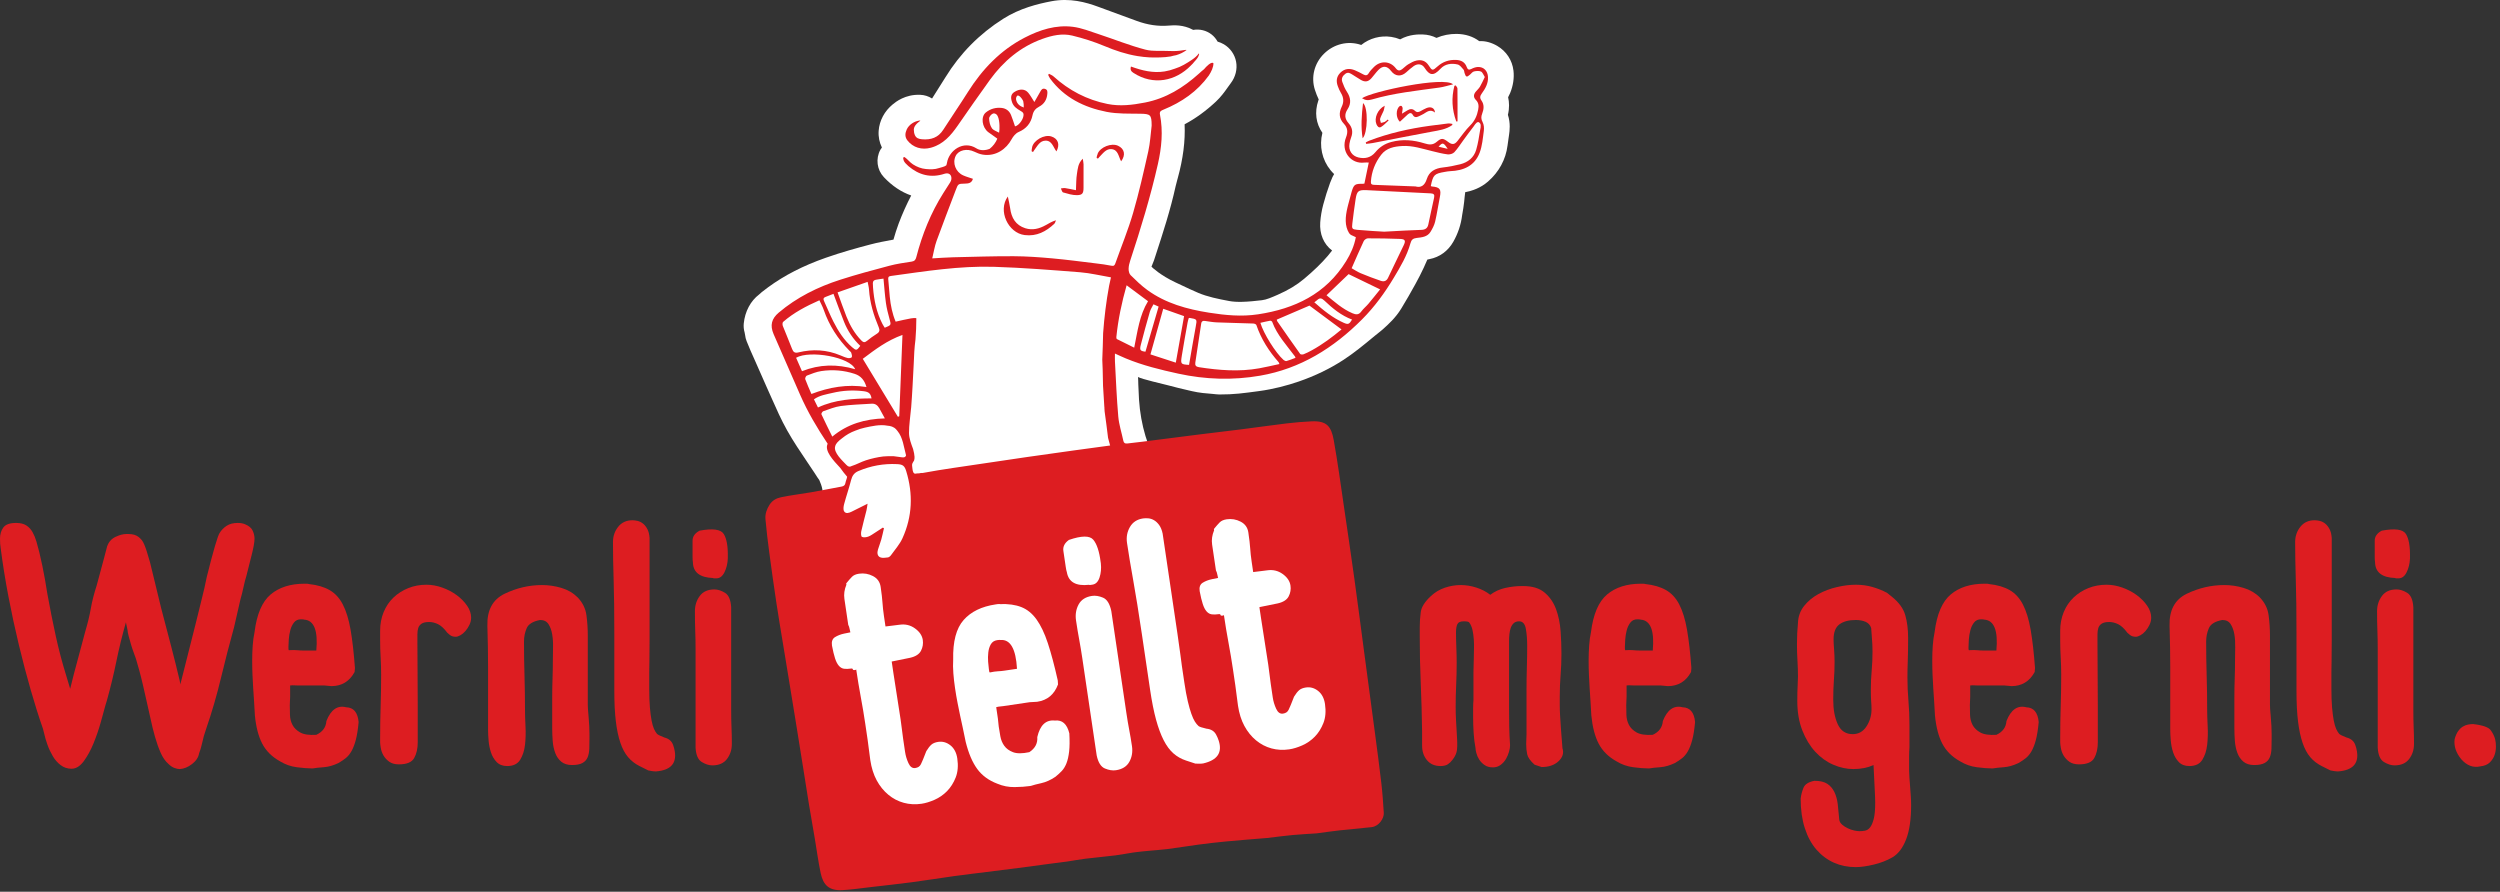 <?xml version="1.0" encoding="UTF-8"?>
<svg width="314px" height="112px" viewBox="0 0 314 112" version="1.1" xmlns="http://www.w3.org/2000/svg" xmlns:xlink="http://www.w3.org/1999/xlink">
    <rect x="0" y="0" width="314" height="112" fill="#333333" stroke="none"/>
    <!-- Generator: Sketch 59.1 (86144) - https://sketch.com -->
    <title>Group 71</title>
    <desc>Created with Sketch.</desc>
    <g id="Symbols" stroke="none" stroke-width="1" fill="none" fill-rule="evenodd">
        <g id="Logo/Claim" transform="translate(0, 52)">
            <g id="Group-71" transform="translate(0, -53)">
                <path d="M30.787,66.85 C31.265,67.047 31.581,67.314 31.736,67.652 C31.89,67.989 31.968,68.327 31.968,68.664 C31.968,68.889 31.932,69.19 31.862,69.571 C31.792,69.95 31.7,70.357 31.588,70.793 C31.475,71.23 31.363,71.673 31.251,72.122 C31.138,72.572 31.04,72.965 30.955,73.303 C30.814,73.753 30.688,74.245 30.576,74.779 C30.463,75.313 30.337,75.819 30.196,76.297 L29.395,79.798 C28.832,81.822 28.284,83.945 27.75,86.165 C27.216,88.387 26.597,90.509 25.895,92.534 L25.599,93.462 C25.516,93.772 25.431,94.116 25.346,94.495 C25.262,94.874 25.15,95.247 25.009,95.613 C24.924,96.119 24.629,96.569 24.123,96.962 C23.617,97.355 23.097,97.566 22.563,97.595 C22.366,97.595 22.141,97.545 21.888,97.447 C21.635,97.348 21.396,97.187 21.171,96.962 C20.777,96.625 20.448,96.154 20.18,95.549 C19.912,94.945 19.674,94.27 19.463,93.525 C19.252,92.78 19.062,92.006 18.894,91.205 C18.725,90.404 18.557,89.652 18.387,88.949 L17.966,87.094 C17.797,86.363 17.642,85.744 17.502,85.238 C17.361,84.732 17.221,84.24 17.08,83.761 C17.024,83.593 16.933,83.34 16.807,83.003 C16.68,82.665 16.56,82.307 16.448,81.927 C16.335,81.547 16.237,81.196 16.153,80.872 C16.068,80.55 16.026,80.318 16.026,80.177 L15.815,79.164 C15.337,80.851 14.936,82.49 14.614,84.078 C14.29,85.667 13.889,87.319 13.411,89.033 L13.243,89.581 C13.102,90.116 12.906,90.833 12.652,91.732 C12.399,92.633 12.097,93.511 11.745,94.369 C11.394,95.226 10.986,95.971 10.522,96.604 C10.058,97.236 9.545,97.553 8.983,97.553 C8.477,97.553 8.027,97.405 7.634,97.11 C7.239,96.814 6.909,96.442 6.642,95.992 C6.375,95.542 6.15,95.064 5.968,94.558 C5.785,94.052 5.651,93.602 5.567,93.209 L5.398,92.534 C4.892,91.1 4.379,89.476 3.859,87.662 C3.338,85.85 2.84,83.952 2.362,81.97 C1.884,79.988 1.448,77.963 1.054,75.896 C0.661,73.83 0.337,71.813 0.085,69.845 C0.057,69.704 0.035,69.528 0.021,69.317 C0.006,69.107 0,68.889 0,68.664 C0,68.102 0.14,67.631 0.422,67.25 C0.702,66.871 1.237,66.681 2.025,66.681 C2.558,66.681 2.987,66.787 3.311,66.997 C3.634,67.208 3.894,67.49 4.091,67.842 C4.287,68.193 4.45,68.586 4.576,69.022 C4.703,69.458 4.822,69.901 4.934,70.35 L5.313,72.037 C5.426,72.6 5.538,73.183 5.651,73.787 C5.763,74.393 5.862,74.99 5.947,75.58 C6.284,77.435 6.635,79.2 7.001,80.872 C7.366,82.546 7.802,84.198 8.308,85.828 L8.814,87.515 L9.278,85.66 L10.712,80.303 C11.021,79.264 11.253,78.301 11.409,77.414 C11.562,76.529 11.808,75.566 12.146,74.526 L13.032,71.236 L13.453,69.633 C13.649,69.071 14.001,68.671 14.508,68.432 C15.014,68.193 15.463,68.074 15.857,68.074 L16.153,68.074 C16.686,68.074 17.108,68.2 17.418,68.453 C17.586,68.594 17.72,68.726 17.818,68.853 C17.916,68.979 18.015,69.156 18.114,69.381 C18.212,69.606 18.317,69.893 18.43,70.245 C18.542,70.597 18.683,71.068 18.851,71.658 L20.244,77.393 C20.665,78.996 21.087,80.606 21.509,82.223 C21.93,83.84 22.282,85.252 22.563,86.461 C22.59,86.602 22.611,86.714 22.626,86.798 C22.641,86.883 22.648,86.939 22.648,86.967 L24.629,79.122 C24.854,78.167 25.086,77.225 25.325,76.297 C25.563,75.369 25.782,74.414 25.979,73.429 C26.794,70.168 27.328,68.341 27.582,67.946 C27.807,67.581 28.101,67.28 28.467,67.04 C28.832,66.801 29.296,66.681 29.859,66.681 C30.224,66.681 30.533,66.738 30.787,66.85" id="Fill-1" fill="#DD1D21"></path>
                <path d="M36.272,82.665 C36.694,82.637 37.038,82.637 37.305,82.665 C37.573,82.693 37.847,82.707 38.127,82.707 L39.73,82.707 C39.955,80.205 39.449,78.911 38.212,78.827 C38.156,78.799 38.015,78.785 37.79,78.785 C37.424,78.785 37.137,78.918 36.926,79.186 C36.715,79.453 36.561,79.776 36.462,80.155 C36.363,80.535 36.299,80.915 36.272,81.294 C36.244,81.673 36.23,81.977 36.23,82.201 L36.23,82.539 L36.272,82.665 Z M43.484,89.834 C44.412,89.863 44.932,90.481 45.044,91.69 C44.96,92.618 44.84,93.37 44.686,93.946 C44.531,94.522 44.349,94.994 44.138,95.359 C43.927,95.725 43.688,96.012 43.42,96.224 C43.153,96.435 42.851,96.639 42.514,96.835 C41.867,97.144 41.248,97.32 40.658,97.362 C40.068,97.405 39.618,97.453 39.309,97.51 L39.098,97.51 C38.62,97.51 38.007,97.46 37.264,97.362 C36.518,97.263 35.822,97.019 35.175,96.624 C34.164,96.062 33.418,95.324 32.94,94.41 C32.462,93.497 32.153,92.309 32.013,90.846 C31.984,90.171 31.949,89.567 31.907,89.033 C31.865,88.499 31.829,87.972 31.802,87.452 C31.773,86.932 31.746,86.397 31.717,85.849 C31.689,85.301 31.675,84.675 31.675,83.972 C31.675,83.326 31.696,82.7 31.739,82.096 C31.781,81.492 31.858,80.922 31.971,80.387 C32.251,78.138 32.926,76.564 33.995,75.664 C35.064,74.765 36.483,74.314 38.254,74.314 L38.55,74.314 C38.662,74.314 38.788,74.343 38.929,74.399 L38.803,74.356 C39.842,74.469 40.707,74.722 41.397,75.116 C42.085,75.51 42.641,76.114 43.062,76.929 C43.484,77.745 43.807,78.799 44.032,80.092 C44.257,81.386 44.44,82.989 44.581,84.9 L44.538,85.406 C43.892,86.587 42.921,87.177 41.628,87.177 L40.701,87.093 L37.326,87.093 C36.848,87.065 36.553,87.065 36.441,87.093 L36.441,88.527 C36.441,88.696 36.434,88.864 36.419,89.033 C36.405,89.202 36.398,89.37 36.398,89.539 C36.398,89.905 36.405,90.32 36.419,90.784 C36.434,91.248 36.539,91.668 36.736,92.049 C36.933,92.428 37.256,92.745 37.707,92.998 C38.156,93.25 38.831,93.349 39.73,93.293 C40.517,92.927 40.939,92.351 40.996,91.564 C41.558,90.129 42.387,89.554 43.484,89.834 L43.484,89.834 Z" id="Fill-3" fill="#DD1D21"></path>
                <path d="M56.178,80.472 C55.784,79.939 55.398,79.579 55.018,79.397 C54.639,79.215 54.266,79.123 53.901,79.123 C53.48,79.123 53.163,79.192 52.952,79.334 C52.741,79.475 52.6,79.657 52.53,79.882 C52.46,80.106 52.425,80.374 52.425,80.683 L52.425,81.695 C52.425,82.791 52.432,84.035 52.447,85.427 C52.46,86.82 52.467,88.204 52.467,89.582 L52.467,94.263 C52.467,95.022 52.32,95.668 52.024,96.203 C51.729,96.737 51.089,97.004 50.105,97.004 C49.599,97.004 49.191,96.892 48.883,96.666 C48.573,96.442 48.334,96.181 48.165,95.886 C47.997,95.591 47.884,95.282 47.828,94.959 C47.771,94.635 47.744,94.389 47.744,94.222 L47.744,93.672 C47.744,92.323 47.765,91.002 47.807,89.707 C47.849,88.415 47.87,87.094 47.87,85.743 C47.87,85.013 47.849,84.288 47.807,83.573 C47.765,82.856 47.744,82.132 47.744,81.4 L47.744,80.219 C47.744,79.376 47.891,78.596 48.186,77.879 C48.482,77.162 48.896,76.55 49.43,76.043 C49.964,75.537 50.583,75.144 51.287,74.864 C51.989,74.582 52.747,74.442 53.563,74.442 C54.21,74.442 54.871,74.561 55.546,74.799 C56.221,75.038 56.825,75.356 57.36,75.749 C57.893,76.142 58.329,76.585 58.667,77.076 C59.004,77.57 59.173,78.069 59.173,78.575 C59.173,78.885 59.102,79.186 58.961,79.481 C58.821,79.776 58.652,80.037 58.456,80.261 C58.259,80.487 58.048,80.662 57.824,80.788 C57.598,80.915 57.402,80.978 57.232,80.978 C56.923,80.978 56.67,80.894 56.474,80.725 L56.178,80.472 Z" id="Fill-5" fill="#DD1D21"></path>
                <path d="M73.826,89.539 C73.826,89.82 73.862,90.334 73.931,91.078 C74.002,91.824 74.037,92.548 74.037,93.25 L74.037,93.672 C74.037,94.15 74.03,94.6 74.016,95.022 C74.002,95.443 73.931,95.809 73.805,96.118 C73.679,96.428 73.46,96.666 73.152,96.835 C72.842,97.004 72.406,97.088 71.844,97.088 C71.281,97.088 70.832,96.947 70.494,96.666 C70.157,96.385 69.904,96.019 69.736,95.57 C69.567,95.12 69.461,94.621 69.419,94.072 C69.377,93.525 69.356,92.97 69.356,92.407 L69.356,88.653 C69.356,87.838 69.37,87.037 69.398,86.249 C69.426,85.463 69.44,84.662 69.44,83.846 C69.44,83.396 69.447,82.883 69.461,82.307 C69.476,81.731 69.44,81.189 69.356,80.683 C69.272,80.176 69.117,79.748 68.892,79.396 C68.667,79.045 68.315,78.87 67.838,78.87 C66.938,79.038 66.376,79.382 66.151,79.903 C65.926,80.423 65.814,80.977 65.814,81.568 C65.814,83.031 65.835,84.464 65.877,85.87 C65.918,87.276 65.94,88.71 65.94,90.171 C65.94,90.734 65.961,91.423 66.003,92.238 C66.046,93.054 66.024,93.827 65.94,94.558 C65.856,95.289 65.651,95.914 65.328,96.435 C65.005,96.955 64.464,97.215 63.704,97.215 C63.141,97.215 62.7,97.046 62.377,96.708 C62.053,96.371 61.814,95.964 61.659,95.486 C61.504,95.008 61.406,94.509 61.365,93.989 C61.322,93.468 61.301,93.012 61.301,92.618 L61.301,84.689 C61.301,83.958 61.293,83.17 61.28,82.328 C61.265,81.484 61.244,80.57 61.216,79.586 C61.16,77.646 61.876,76.311 63.367,75.58 C64.885,74.849 66.46,74.483 68.091,74.483 C68.906,74.483 69.715,74.602 70.516,74.842 C71.318,75.081 71.999,75.481 72.561,76.043 C73.18,76.691 73.545,77.435 73.658,78.279 C73.77,79.122 73.826,79.965 73.826,80.81 L73.826,89.539 Z" id="Fill-7" fill="#DD1D21"></path>
                <path d="M84.75,95.36 C85.002,96.906 84.215,97.749 82.388,97.89 C82.219,97.89 82.05,97.876 81.882,97.848 C81.713,97.819 81.558,97.791 81.418,97.764 L80.321,97.215 C79.758,96.934 79.281,96.562 78.887,96.098 C78.493,95.634 78.17,95.03 77.917,94.284 C77.665,93.54 77.474,92.64 77.348,91.586 C77.222,90.531 77.158,89.273 77.158,87.811 L77.158,80.641 C77.158,79.264 77.15,78.026 77.137,76.93 C77.123,75.833 77.102,74.821 77.074,73.893 C77.046,72.965 77.024,72.116 77.01,71.342 C76.996,70.568 76.99,69.818 76.99,69.085 C76.99,68.355 77.207,67.714 77.644,67.167 C78.079,66.618 78.677,66.344 79.436,66.344 C79.632,66.344 79.85,66.373 80.089,66.428 C80.328,66.486 80.553,66.598 80.764,66.766 C80.975,66.935 81.157,67.167 81.312,67.462 C81.466,67.757 81.558,68.13 81.586,68.58 L81.586,76.445 L81.586,81.337 C81.586,82.56 81.579,83.461 81.565,84.036 C81.551,84.613 81.544,85.069 81.544,85.407 L81.544,86.293 L81.544,87.473 C81.544,88.429 81.572,89.231 81.628,89.877 C81.685,90.524 81.755,91.065 81.839,91.501 C81.924,91.938 82.022,92.281 82.135,92.534 C82.247,92.787 82.373,92.998 82.514,93.167 C82.626,93.279 82.936,93.435 83.442,93.631 C84.004,93.772 84.37,94.08 84.539,94.559 C84.594,94.7 84.637,94.833 84.665,94.959 C84.692,95.086 84.721,95.219 84.75,95.36" id="Fill-9" fill="#DD1D21"></path>
                <path d="M87.365,82.581 C87.365,81.766 87.35,80.985 87.322,80.241 C87.294,79.496 87.281,78.673 87.281,77.773 C87.281,77.042 87.484,76.402 87.891,75.854 C88.299,75.306 88.91,75.032 89.726,75.032 C90.148,75.032 90.591,75.173 91.055,75.454 C91.519,75.735 91.778,76.339 91.835,77.267 L91.835,90.13 C91.835,91.002 91.849,91.747 91.877,92.366 C91.905,92.984 91.919,93.673 91.919,94.432 C91.919,95.164 91.715,95.795 91.308,96.33 C90.9,96.864 90.288,97.131 89.473,97.131 C89.051,97.131 88.608,96.991 88.144,96.708 C87.68,96.429 87.421,95.838 87.365,94.938 L87.365,82.581 Z M89.558,73.598 C87.898,73.542 87.055,72.881 87.028,71.615 C86.998,71.476 86.985,71.25 86.985,70.941 L86.985,69.549 L86.985,68.917 C86.985,68.383 87.281,67.961 87.871,67.652 C89.53,67.342 90.541,67.482 90.907,68.074 C91.272,68.664 91.441,69.633 91.413,70.983 L91.413,71.151 C91.385,71.799 91.244,72.375 90.991,72.881 C90.739,73.387 90.401,73.64 89.979,73.64 L89.684,73.64 C89.627,73.64 89.585,73.626 89.558,73.598 L89.558,73.598 Z" id="Fill-11" fill="#DD1D21"></path>
                <path d="M196.244,94.979 C196.44,95.57 196.278,96.112 195.759,96.604 C195.238,97.095 194.528,97.341 193.629,97.341 L192.743,97.046 C192.209,96.568 191.9,96.132 191.815,95.739 C191.731,95.345 191.689,94.91 191.689,94.432 C191.689,94.235 191.695,94.038 191.71,93.84 C191.723,93.645 191.731,93.448 191.731,93.25 L191.731,87.641 C191.731,86.713 191.745,85.786 191.773,84.858 C191.801,83.93 191.815,83.002 191.815,82.075 C191.815,81.315 191.759,80.619 191.647,79.987 C191.534,79.354 191.252,79.038 190.803,79.038 C190.522,79.038 190.297,79.116 190.128,79.27 C189.96,79.425 189.833,79.622 189.749,79.86 C189.664,80.099 189.608,80.367 189.58,80.661 C189.551,80.957 189.538,81.23 189.538,81.484 L189.538,89.876 C189.538,90.692 189.545,91.487 189.558,92.26 C189.573,93.033 189.608,93.813 189.664,94.6 C189.664,94.826 189.622,95.092 189.538,95.401 C189.454,95.711 189.327,96.012 189.159,96.308 C188.989,96.604 188.765,96.856 188.484,97.067 C188.202,97.278 187.879,97.383 187.514,97.383 C187.092,97.383 186.74,97.285 186.459,97.088 C186.178,96.892 185.953,96.66 185.785,96.393 C185.616,96.125 185.496,95.852 185.426,95.57 C185.356,95.29 185.32,95.078 185.32,94.937 C185.208,94.347 185.131,93.714 185.088,93.039 C185.046,92.365 185.025,91.705 185.025,91.057 L185.025,89.982 C185.025,89.602 185.039,89.258 185.067,88.949 L185.067,85.406 C185.067,85.125 185.075,84.844 185.088,84.562 C185.103,84.282 185.11,83.986 185.11,83.677 C185.11,83.368 185.117,83.002 185.131,82.581 C185.145,82.158 185.138,81.737 185.11,81.315 C185.081,80.893 185.025,80.493 184.941,80.114 C184.856,79.733 184.715,79.418 184.519,79.164 C184.435,79.081 184.21,79.038 183.845,79.038 C183.423,79.038 183.156,79.158 183.044,79.396 C182.931,79.635 182.874,79.98 182.874,80.429 C182.874,80.992 182.888,81.625 182.917,82.328 C182.945,83.031 182.959,83.677 182.959,84.268 C182.959,85.195 182.938,86.117 182.895,87.03 C182.853,87.944 182.832,88.851 182.832,89.75 C182.832,90.312 182.846,90.867 182.874,91.416 C182.903,91.964 182.945,92.702 183.001,93.63 C183.057,94.53 183.036,95.148 182.938,95.486 C182.839,95.823 182.663,96.146 182.411,96.456 C182.269,96.653 182.087,96.828 181.862,96.983 C181.638,97.137 181.328,97.215 180.934,97.215 C180.203,97.215 179.634,96.969 179.226,96.476 C178.819,95.985 178.615,95.374 178.615,94.642 L178.615,92.829 C178.587,90.804 178.531,88.815 178.446,86.861 C178.362,84.907 178.32,82.904 178.32,80.851 L178.32,79.797 C178.32,79.15 178.362,78.511 178.446,77.878 C178.531,77.246 178.952,76.578 179.712,75.875 C180.218,75.397 180.801,75.046 181.462,74.82 C182.122,74.596 182.79,74.483 183.465,74.483 C184.111,74.483 184.765,74.588 185.426,74.799 C186.086,75.01 186.67,75.313 187.177,75.706 C187.739,75.284 188.371,74.997 189.074,74.842 C189.777,74.687 190.466,74.61 191.14,74.61 L191.309,74.61 C192.462,74.61 193.362,74.884 194.008,75.432 C194.655,75.981 195.132,76.677 195.442,77.52 C195.752,78.363 195.941,79.284 196.012,80.282 C196.082,81.281 196.118,82.216 196.118,83.087 C196.118,83.986 196.082,84.879 196.012,85.765 C195.941,86.65 195.906,87.543 195.906,88.442 L195.906,89.624 C195.906,90.018 195.92,90.439 195.948,90.889 C195.976,91.31 196.012,91.858 196.054,92.534 C196.097,93.208 196.159,94.024 196.244,94.979" id="Fill-13" fill="#DD1D21"></path>
                <path d="M204.13,82.665 C204.551,82.637 204.895,82.637 205.163,82.665 C205.43,82.693 205.704,82.707 205.985,82.707 L207.588,82.707 C207.813,80.205 207.306,78.911 206.069,78.827 C206.013,78.799 205.873,78.785 205.648,78.785 C205.282,78.785 204.994,78.918 204.783,79.186 C204.572,79.453 204.418,79.776 204.319,80.155 C204.221,80.535 204.157,80.915 204.13,81.294 C204.101,81.673 204.088,81.977 204.088,82.201 L204.088,82.539 L204.13,82.665 Z M211.341,89.834 C212.27,89.863 212.789,90.481 212.902,91.69 C212.817,92.618 212.698,93.37 212.544,93.946 C212.389,94.522 212.206,94.994 211.995,95.359 C211.784,95.725 211.545,96.012 211.278,96.224 C211.011,96.435 210.709,96.639 210.371,96.835 C209.725,97.144 209.106,97.32 208.516,97.362 C207.926,97.405 207.475,97.453 207.166,97.51 L206.955,97.51 C206.477,97.51 205.865,97.46 205.121,97.362 C204.376,97.263 203.68,97.019 203.033,96.624 C202.021,96.062 201.276,95.324 200.797,94.41 C200.32,93.497 200.011,92.309 199.87,90.846 C199.842,90.171 199.807,89.567 199.764,89.033 C199.723,88.499 199.687,87.972 199.66,87.452 C199.63,86.932 199.603,86.397 199.575,85.849 C199.547,85.301 199.532,84.675 199.532,83.972 C199.532,83.326 199.554,82.7 199.596,82.096 C199.638,81.492 199.715,80.922 199.828,80.387 C200.109,78.138 200.784,76.564 201.853,75.664 C202.921,74.765 204.34,74.314 206.112,74.314 L206.407,74.314 C206.52,74.314 206.646,74.343 206.787,74.399 L206.66,74.356 C207.7,74.469 208.564,74.722 209.254,75.116 C209.942,75.51 210.498,76.114 210.92,76.929 C211.341,77.745 211.665,78.799 211.889,80.092 C212.114,81.386 212.297,82.989 212.438,84.9 L212.396,85.406 C211.749,86.587 210.779,87.177 209.485,87.177 L208.558,87.093 L205.184,87.093 C204.706,87.065 204.41,87.065 204.298,87.093 L204.298,88.527 C204.298,88.696 204.291,88.864 204.277,89.033 C204.263,89.202 204.256,89.37 204.256,89.539 C204.256,89.905 204.263,90.32 204.277,90.784 C204.291,91.248 204.397,91.668 204.594,92.049 C204.791,92.428 205.113,92.745 205.564,92.998 C206.013,93.25 206.688,93.349 207.588,93.293 C208.375,92.927 208.796,92.351 208.854,91.564 C209.416,90.129 210.245,89.554 211.341,89.834 L211.341,89.834 Z" id="Fill-15" fill="#DD1D21"></path>
                <path d="M230.422,84.183 C230.422,84.915 230.394,85.659 230.338,86.418 C230.281,87.177 230.254,88.007 230.254,88.906 C230.254,90.117 230.443,91.135 230.823,91.965 C231.203,92.793 231.828,93.209 232.7,93.209 C233.431,93.209 234.006,92.885 234.429,92.239 C234.851,91.593 235.062,90.874 235.062,90.088 C235.062,89.778 235.047,89.454 235.019,89.118 C234.991,88.781 234.977,88.26 234.977,87.558 C234.977,86.799 235.012,86.025 235.083,85.237 C235.153,84.451 235.188,83.65 235.188,82.834 C235.188,82.525 235.181,82.222 235.167,81.927 C235.153,81.632 235.131,81.329 235.104,81.02 L235.019,79.882 C234.906,79.516 234.674,79.257 234.323,79.102 C233.971,78.948 233.557,78.871 233.079,78.871 C232.208,78.871 231.526,79.052 231.034,79.418 C230.541,79.784 230.296,80.415 230.296,81.316 C230.296,81.626 230.317,82.032 230.36,82.538 C230.401,83.044 230.422,83.594 230.422,84.183 M232.784,97.594 C231.94,97.594 231.097,97.412 230.254,97.046 C229.41,96.681 228.658,96.139 227.997,95.422 C227.336,94.706 226.796,93.814 226.374,92.746 C225.952,91.677 225.741,90.439 225.741,89.034 C225.741,88.246 225.755,87.621 225.783,87.156 C225.811,86.692 225.825,86.306 225.825,85.996 C225.825,85.323 225.804,84.654 225.763,83.993 C225.72,83.334 225.699,82.638 225.699,81.906 C225.699,80.951 225.741,80.064 225.825,79.249 C225.854,78.433 226.107,77.725 226.585,77.12 C227.062,76.516 227.66,76.016 228.377,75.621 C229.094,75.228 229.874,74.933 230.718,74.737 C231.561,74.54 232.348,74.442 233.079,74.442 C233.81,74.442 234.499,74.534 235.146,74.716 C235.792,74.898 236.411,75.144 237.002,75.454 L237.634,75.96 C238.505,76.662 239.061,77.43 239.3,78.257 C239.539,79.088 239.659,80.037 239.659,81.105 C239.659,82.287 239.644,83.249 239.616,83.993 C239.588,84.74 239.574,85.434 239.574,86.082 C239.574,87.066 239.616,88.049 239.7,89.034 C239.785,90.017 239.827,91.016 239.827,92.028 L239.827,94.853 C239.798,95.219 239.785,95.606 239.785,96.013 L239.785,97.847 C239.785,98.073 239.798,98.361 239.827,98.713 C239.855,99.064 239.883,99.436 239.911,99.829 C239.939,100.224 239.968,100.618 239.996,101.01 C240.024,101.404 240.038,101.77 240.038,102.108 C240.038,103.906 239.827,105.347 239.406,106.43 C238.984,107.513 238.407,108.264 237.677,108.686 C237.002,109.079 236.221,109.382 235.336,109.594 C234.45,109.805 233.697,109.909 233.079,109.909 C232.095,109.909 231.188,109.725 230.36,109.362 C229.53,108.996 228.798,108.454 228.167,107.737 C227.533,107.019 227.042,106.121 226.691,105.037 C226.339,103.956 226.163,102.712 226.163,101.306 C226.219,100.829 226.339,100.371 226.521,99.936 C226.704,99.499 227.161,99.21 227.892,99.07 C228.594,99.07 229.136,99.198 229.515,99.451 C229.896,99.704 230.19,100.047 230.401,100.484 C230.612,100.918 230.753,101.433 230.823,102.022 C230.892,102.614 230.956,103.26 231.012,103.963 C231.041,104.188 231.161,104.391 231.371,104.575 C231.582,104.757 231.821,104.912 232.089,105.037 C232.355,105.165 232.622,105.255 232.89,105.312 C233.156,105.368 233.375,105.397 233.543,105.397 C233.768,105.397 234,105.376 234.239,105.334 C234.478,105.29 234.689,105.157 234.872,104.933 C235.054,104.707 235.209,104.356 235.336,103.879 C235.462,103.4 235.526,102.712 235.526,101.811 C235.526,101.447 235.505,100.876 235.462,100.103 C235.42,99.331 235.37,98.326 235.315,97.088 C234.583,97.427 233.739,97.594 232.784,97.594" id="Fill-17" fill="#DD1D21"></path>
                <path d="M247.289,82.665 C247.711,82.637 248.055,82.637 248.322,82.665 C248.59,82.693 248.863,82.707 249.145,82.707 L250.747,82.707 C250.973,80.205 250.466,78.911 249.229,78.827 C249.173,78.799 249.033,78.785 248.808,78.785 C248.441,78.785 248.154,78.918 247.943,79.186 C247.732,79.453 247.577,79.776 247.479,80.155 C247.38,80.535 247.317,80.915 247.289,81.294 C247.261,81.673 247.247,81.977 247.247,82.201 L247.247,82.539 L247.289,82.665 Z M254.501,89.834 C255.429,89.863 255.949,90.481 256.061,91.69 C255.977,92.618 255.857,93.37 255.703,93.946 C255.548,94.522 255.366,94.994 255.155,95.359 C254.944,95.725 254.705,96.012 254.438,96.224 C254.17,96.435 253.869,96.639 253.531,96.835 C252.884,97.144 252.266,97.32 251.676,97.362 C251.084,97.405 250.635,97.453 250.326,97.51 L250.115,97.51 C249.637,97.51 249.025,97.46 248.28,97.362 C247.536,97.263 246.839,97.019 246.193,96.624 C245.181,96.062 244.436,95.324 243.957,94.41 C243.479,93.497 243.17,92.309 243.03,90.846 C243.001,90.171 242.967,89.567 242.924,89.033 C242.882,88.499 242.847,87.972 242.819,87.452 C242.79,86.932 242.762,86.397 242.735,85.849 C242.706,85.301 242.692,84.675 242.692,83.972 C242.692,83.326 242.713,82.7 242.756,82.096 C242.798,81.492 242.875,80.922 242.988,80.387 C243.268,78.138 243.943,76.564 245.012,75.664 C246.08,74.765 247.5,74.314 249.272,74.314 L249.566,74.314 C249.678,74.314 249.805,74.343 249.947,74.399 L249.819,74.356 C250.86,74.469 251.724,74.722 252.414,75.116 C253.102,75.51 253.658,76.114 254.08,76.929 C254.501,77.745 254.824,78.799 255.049,80.092 C255.274,81.386 255.456,82.989 255.598,84.9 L255.555,85.406 C254.908,86.587 253.938,87.177 252.645,87.177 L251.718,87.093 L248.344,87.093 C247.866,87.065 247.57,87.065 247.458,87.093 L247.458,88.527 C247.458,88.696 247.451,88.864 247.437,89.033 C247.423,89.202 247.415,89.37 247.415,89.539 C247.415,89.905 247.423,90.32 247.437,90.784 C247.451,91.248 247.557,91.668 247.753,92.049 C247.949,92.428 248.273,92.745 248.723,92.998 C249.173,93.25 249.848,93.349 250.747,93.293 C251.535,92.927 251.956,92.351 252.013,91.564 C252.575,90.129 253.405,89.554 254.501,89.834 L254.501,89.834 Z" id="Fill-19" fill="#DD1D21"></path>
                <path d="M267.196,80.472 C266.802,79.939 266.416,79.579 266.036,79.397 C265.657,79.215 265.283,79.123 264.919,79.123 C264.496,79.123 264.181,79.192 263.97,79.334 C263.759,79.475 263.618,79.657 263.548,79.882 C263.478,80.106 263.442,80.374 263.442,80.683 L263.442,81.695 C263.442,82.791 263.448,84.035 263.463,85.427 C263.478,86.82 263.485,88.204 263.485,89.582 L263.485,94.263 C263.485,95.022 263.337,95.668 263.042,96.203 C262.746,96.737 262.107,97.004 261.123,97.004 C260.617,97.004 260.209,96.892 259.9,96.666 C259.591,96.442 259.352,96.181 259.183,95.886 C259.015,95.591 258.902,95.282 258.845,94.959 C258.789,94.635 258.761,94.389 258.761,94.222 L258.761,93.672 C258.761,92.323 258.783,91.002 258.824,89.707 C258.866,88.415 258.887,87.094 258.887,85.743 C258.887,85.013 258.866,84.288 258.824,83.573 C258.783,82.856 258.761,82.132 258.761,81.4 L258.761,80.219 C258.761,79.376 258.909,78.596 259.204,77.879 C259.499,77.162 259.914,76.55 260.448,76.043 C260.982,75.537 261.6,75.144 262.303,74.864 C263.007,74.582 263.765,74.442 264.581,74.442 C265.228,74.442 265.889,74.561 266.563,74.799 C267.238,75.038 267.842,75.356 268.377,75.749 C268.91,76.142 269.347,76.585 269.684,77.076 C270.022,77.57 270.19,78.069 270.19,78.575 C270.19,78.885 270.12,79.186 269.979,79.481 C269.838,79.776 269.67,80.037 269.473,80.261 C269.276,80.487 269.065,80.662 268.841,80.788 C268.616,80.915 268.419,80.978 268.25,80.978 C267.941,80.978 267.687,80.894 267.491,80.725 L267.196,80.472 Z" id="Fill-21" fill="#DD1D21"></path>
                <path d="M285.107,89.539 C285.107,89.82 285.143,90.334 285.212,91.078 C285.283,91.824 285.318,92.548 285.318,93.25 L285.318,93.672 C285.318,94.15 285.311,94.6 285.297,95.022 C285.283,95.443 285.212,95.809 285.086,96.118 C284.96,96.428 284.741,96.666 284.432,96.835 C284.123,97.004 283.688,97.088 283.125,97.088 C282.562,97.088 282.113,96.947 281.775,96.666 C281.438,96.385 281.185,96.019 281.017,95.57 C280.848,95.12 280.742,94.621 280.7,94.072 C280.658,93.525 280.637,92.97 280.637,92.407 L280.637,88.653 C280.637,87.838 280.65,87.037 280.679,86.249 C280.707,85.463 280.721,84.662 280.721,83.846 C280.721,83.396 280.728,82.883 280.742,82.307 C280.756,81.731 280.721,81.189 280.637,80.683 C280.552,80.176 280.398,79.748 280.173,79.396 C279.947,79.045 279.596,78.87 279.119,78.87 C278.218,79.038 277.656,79.382 277.432,79.903 C277.206,80.423 277.094,80.977 277.094,81.568 C277.094,83.031 277.115,84.464 277.158,85.87 C277.2,87.276 277.22,88.71 277.22,90.171 C277.22,90.734 277.242,91.423 277.284,92.238 C277.326,93.054 277.305,93.827 277.22,94.558 C277.137,95.289 276.932,95.914 276.609,96.435 C276.286,96.955 275.745,97.215 274.986,97.215 C274.423,97.215 273.98,97.046 273.657,96.708 C273.334,96.371 273.095,95.964 272.94,95.486 C272.786,95.008 272.688,94.509 272.645,93.989 C272.603,93.468 272.582,93.012 272.582,92.618 L272.582,84.689 C272.582,83.958 272.575,83.17 272.561,82.328 C272.546,81.484 272.525,80.57 272.497,79.586 C272.441,77.646 273.158,76.311 274.649,75.58 C276.167,74.849 277.741,74.483 279.372,74.483 C280.187,74.483 280.995,74.602 281.796,74.842 C282.598,75.081 283.279,75.481 283.842,76.043 C284.461,76.691 284.826,77.435 284.939,78.279 C285.051,79.122 285.107,79.965 285.107,80.81 L285.107,89.539 Z" id="Fill-23" fill="#DD1D21"></path>
                <path d="M296.03,95.36 C296.284,96.906 295.496,97.749 293.669,97.89 C293.5,97.89 293.331,97.876 293.162,97.848 C292.994,97.819 292.839,97.791 292.698,97.764 L291.602,97.215 C291.039,96.934 290.562,96.562 290.168,96.098 C289.774,95.634 289.451,95.03 289.198,94.284 C288.946,93.54 288.756,92.64 288.629,91.586 C288.503,90.531 288.439,89.273 288.439,87.811 L288.439,80.641 C288.439,79.264 288.432,78.026 288.418,76.93 C288.404,75.833 288.383,74.821 288.354,73.893 C288.326,72.965 288.305,72.116 288.292,71.342 C288.277,70.568 288.271,69.818 288.271,69.085 C288.271,68.355 288.488,67.714 288.924,67.167 C289.36,66.618 289.957,66.344 290.717,66.344 C290.913,66.344 291.131,66.373 291.37,66.428 C291.609,66.486 291.834,66.598 292.045,66.766 C292.256,66.935 292.438,67.167 292.593,67.462 C292.747,67.757 292.839,68.13 292.867,68.58 L292.867,76.445 L292.867,81.337 C292.867,82.56 292.86,83.461 292.846,84.036 C292.832,84.613 292.825,85.069 292.825,85.407 L292.825,86.293 L292.825,87.473 C292.825,88.429 292.853,89.231 292.909,89.877 C292.966,90.524 293.036,91.065 293.12,91.501 C293.205,91.938 293.303,92.281 293.416,92.534 C293.528,92.787 293.654,92.998 293.795,93.167 C293.907,93.279 294.217,93.435 294.723,93.631 C295.285,93.772 295.651,94.08 295.82,94.559 C295.875,94.7 295.918,94.833 295.947,94.959 C295.973,95.086 296.002,95.219 296.03,95.36" id="Fill-25" fill="#DD1D21"></path>
                <path d="M298.644,82.581 C298.644,81.766 298.629,80.985 298.602,80.241 C298.573,79.496 298.56,78.673 298.56,77.773 C298.56,77.042 298.763,76.402 299.171,75.854 C299.578,75.306 300.189,75.032 301.005,75.032 C301.427,75.032 301.87,75.173 302.334,75.454 C302.798,75.735 303.057,76.339 303.115,77.267 L303.115,90.13 C303.115,91.002 303.128,91.747 303.156,92.366 C303.185,92.984 303.199,93.673 303.199,94.432 C303.199,95.164 302.995,95.795 302.587,96.33 C302.18,96.864 301.567,97.131 300.752,97.131 C300.331,97.131 299.889,96.991 299.425,96.708 C298.961,96.429 298.7,95.838 298.644,94.938 L298.644,82.581 Z M300.837,73.598 C299.178,73.542 298.334,72.881 298.307,71.615 C298.278,71.476 298.264,71.25 298.264,70.941 L298.264,69.549 L298.264,68.917 C298.264,68.383 298.56,67.961 299.15,67.652 C300.809,67.342 301.821,67.482 302.187,68.074 C302.552,68.664 302.721,69.633 302.692,70.983 L302.692,71.151 C302.665,71.799 302.524,72.375 302.27,72.881 C302.018,73.387 301.68,73.64 301.259,73.64 L300.963,73.64 C300.907,73.64 300.864,73.626 300.837,73.598 L300.837,73.598 Z" id="Fill-27" fill="#DD1D21"></path>
                <path d="M310.621,91.944 C311.858,92.085 312.604,92.351 312.856,92.745 C313.138,93.139 313.32,93.533 313.405,93.926 C313.46,94.151 313.489,94.44 313.489,94.791 C313.489,95.143 313.433,95.486 313.32,95.824 C313.207,96.161 313.01,96.47 312.73,96.752 C312.448,97.033 312.041,97.201 311.507,97.257 C310.636,97.454 309.848,97.159 309.145,96.371 C308.471,95.556 308.189,94.714 308.302,93.841 C308.413,93.42 308.562,93.083 308.745,92.83 C308.927,92.576 309.124,92.387 309.335,92.26 C309.546,92.134 309.763,92.049 309.989,92.006 C310.213,91.965 310.424,91.944 310.621,91.944" id="Fill-29" fill="#DD1D21"></path>
                <path d="M190.093,9.883 C189.943,8.57 189.198,7.433 188.049,6.762 C187.364,6.363 186.58,6.12 185.796,6.169 C185.034,5.593 184.063,5.272 182.954,5.258 C182.072,5.252 181.215,5.417 180.423,5.76 C179.902,5.496 179.318,5.347 178.701,5.33 C178.241,5.316 177.051,5.283 175.859,5.944 C175.507,5.797 175.133,5.693 174.742,5.633 C173.395,5.429 172.025,5.799 170.968,6.647 C170.95,6.641 170.932,6.634 170.915,6.629 C169.307,6.091 167.536,6.521 166.29,7.751 C165.076,8.951 164.639,10.684 165.15,12.276 C165.293,12.722 165.452,13.124 165.63,13.492 C165.612,13.543 165.594,13.594 165.577,13.646 C165.09,15.086 165.275,16.508 166.093,17.685 C165.676,19.34 166.047,21.067 167.118,22.379 C167.259,22.551 167.408,22.712 167.566,22.862 C167.423,23.098 167.291,23.365 167.182,23.668 C167.136,23.767 167.094,23.869 167.055,23.976 C166.737,24.843 166.449,25.758 166.2,26.694 C166.004,27.43 165.877,28.178 165.822,28.916 C165.714,30.409 166.262,31.663 167.311,32.465 C167.137,32.694 166.96,32.915 166.778,33.13 C165.987,34.057 165.036,34.979 163.785,36.03 C162.877,36.793 161.809,37.439 160.501,38.012 C159.731,38.35 159.067,38.641 158.5,38.706 C157.651,38.803 156.823,38.893 156.034,38.91 C155.367,38.927 154.833,38.893 154.401,38.811 C152.951,38.539 151.657,38.274 150.501,37.784 C149.786,37.481 149.085,37.149 148.383,36.817 C148.127,36.695 147.87,36.575 147.616,36.456 C145.77,35.589 144.713,34.596 144.625,34.494 C144.664,34.373 144.9,33.825 144.94,33.705 L145.154,33.05 C146.064,30.261 147.005,27.378 147.66,24.388 C147.721,24.109 147.799,23.832 147.875,23.555 L147.925,23.378 C148.598,20.933 148.881,18.714 148.787,16.611 C150.158,15.884 151.459,14.941 152.722,13.759 C153.359,13.164 153.81,12.529 154.209,11.967 C154.331,11.796 154.452,11.624 154.577,11.46 C155.185,10.666 155.431,9.674 155.252,8.737 C155.078,7.834 154.521,7.042 153.723,6.566 C153.477,6.419 153.209,6.31 152.931,6.227 C152.742,5.889 152.494,5.58 152.176,5.331 C151.507,4.81 150.667,4.62 149.865,4.755 C148.609,4.071 147.411,4.164 146.772,4.216 C145.459,4.324 144.152,4.132 142.775,3.628 C141.153,3.034 139.531,2.439 137.91,1.841 C136.407,1.288 134.383,0.711 132.043,1.16 C130.33,1.489 128.096,2.036 126.012,3.355 C123.022,5.247 120.573,7.727 118.734,10.728 C118.189,11.615 117.63,12.496 117.067,13.373 C116.629,13.092 116.114,12.926 115.572,12.908 C113.686,12.836 112.511,13.797 112.127,14.11 C111.097,14.947 110.452,16.156 110.359,17.425 C110.303,18.173 110.458,18.887 110.767,19.53 C110.703,19.625 110.631,19.71 110.574,19.812 C109.961,20.935 110.14,22.325 111.018,23.256 C112.059,24.36 113.217,25.13 114.448,25.554 C113.854,26.694 113.328,27.867 112.876,29.066 C112.617,29.751 112.41,30.43 112.219,31.096 C112.186,31.102 112.154,31.108 112.122,31.113 C111.204,31.282 110.256,31.456 109.287,31.712 C107.624,32.151 105.66,32.693 103.699,33.382 C100.883,34.371 98.518,35.583 96.47,37.086 C96.256,37.244 96.043,37.407 95.83,37.573 L95.674,37.694 C95.562,37.78 95.456,37.875 95.358,37.976 C94.272,38.795 93.567,40.118 93.416,41.626 C93.379,42.005 93.415,42.389 93.523,42.755 C93.551,42.848 93.571,42.956 93.584,43.077 C93.613,43.343 93.677,43.604 93.776,43.852 C94.081,44.617 94.432,45.433 94.85,46.347 C95.089,46.871 95.318,47.399 95.547,47.926 C95.796,48.5 96.045,49.073 96.304,49.641 C96.514,50.099 96.718,50.561 96.922,51.022 C97.506,52.345 98.111,53.714 98.861,55.052 C99.631,56.425 100.495,57.704 101.33,58.941 C101.653,59.417 101.975,59.895 102.292,60.377 L102.431,60.594 C102.56,60.799 102.714,61.042 102.903,61.299 C103.163,61.898 103.639,63.056 102.979,63.521 C102.864,63.601 103.489,63.125 103.435,63.254 C103.286,63.609 102.082,63.561 101.955,64.096 C101.563,65.752 102.097,67.41 103.349,68.423 C103.65,68.667 103.982,68.863 104.331,69.012 C104.56,70.122 105.227,71.043 106.255,71.609 C106.319,71.644 106.383,71.678 106.448,71.709 C106.625,72.28 106.917,72.819 107.32,73.301 C108.335,74.515 109.777,74.985 111.605,74.689 C112.075,74.614 112.516,74.466 112.911,74.25 C113.399,74.736 113.945,75.248 114.582,75.72 C114.945,75.989 115.329,76.352 115.737,76.735 C116.068,77.047 116.399,77.358 116.743,77.652 C117.079,77.94 117.415,78.171 117.684,78.355 C117.823,78.451 117.965,78.546 118.097,78.651 C118.636,79.084 119.29,79.3 119.945,79.3 C120.591,79.3 121.239,79.088 121.776,78.664 C122.122,78.39 122.471,78.118 122.823,77.851 C123.031,77.694 123.216,77.511 123.373,77.308 C123.579,77.186 123.788,77.071 123.999,76.96 C124.06,76.927 124.145,76.875 124.224,76.824 C124.324,76.789 124.422,76.747 124.518,76.7 C126.625,75.675 128.998,75.07 131.448,74.488 C134.118,73.855 137.018,73.261 140.851,72.563 C142.231,72.31 143.644,72.158 145.139,71.999 L146.814,71.817 C147.813,71.71 148.69,71.101 149.139,70.201 C149.142,70.196 149.145,70.191 149.148,70.183 L150.027,68.612 C150.719,67.376 150.436,65.823 149.352,64.91 C148.78,64.429 148.278,63.93 147.857,63.426 C147.189,62.628 146.626,61.635 146.031,60.584 L145.712,60.022 C144.139,57.276 143.272,54.391 143.061,51.203 C143.019,50.569 142.996,49.934 142.971,49.299 C142.95,48.724 142.972,48.922 142.939,48.348 C143.335,48.611 146.204,49.254 146.726,49.398 C147.585,49.635 148.453,49.838 149.322,50.04 L149.716,50.131 C150.644,50.348 151.53,50.416 152.31,50.476 C152.586,50.497 152.86,50.546 153.136,50.547 C155.01,50.554 156.206,50.379 158.101,50.126 C159.97,49.875 161.674,49.417 163.114,48.922 C165.143,48.224 167.024,47.316 168.705,46.222 C170.078,45.328 171.29,44.324 172.463,43.354 L172.678,43.175 C172.77,43.099 172.865,43.026 172.96,42.953 C173.181,42.781 173.401,42.609 173.61,42.424 C174.432,41.697 175.293,40.895 175.978,39.788 C176.625,38.743 177.211,37.691 177.778,36.672 C178.144,36.012 178.495,35.323 178.822,34.624 C178.979,34.286 179.129,33.945 179.275,33.602 C179.364,33.582 179.453,33.562 179.544,33.545 C180.817,33.3 181.88,32.525 182.537,31.362 C183.131,30.312 183.503,29.192 183.643,28.039 C183.656,27.929 183.678,27.82 183.698,27.711 C183.732,27.528 183.763,27.346 183.79,27.159 L183.818,26.955 C183.87,26.583 183.929,26.167 183.961,25.722 C183.981,25.612 184.004,25.46 184.015,25.276 C184.02,25.231 184.025,25.185 184.028,25.14 C184.905,24.97 185.948,24.625 186.89,23.806 C188.271,22.606 189.12,21.042 189.346,19.284 C189.381,19.015 189.42,18.747 189.459,18.479 L189.542,17.898 C189.605,17.445 189.738,16.482 189.393,15.424 C189.596,14.576 189.564,13.834 189.42,13.213 C189.509,13.048 189.593,12.872 189.673,12.685 C190.047,11.786 190.197,10.791 190.093,9.883" id="Fill-32" fill="#FFFFFF"></path>
                <path d="M148.94,7.263 C148.427,7.35 147.892,7.417 147.37,7.415 C147.232,7.414 147.096,7.408 146.961,7.407 C145.868,7.347 144.84,7.487 143.858,7.234 C141.864,6.714 139.939,5.93 137.976,5.286 C136.919,4.939 135.86,4.508 134.769,4.369 C132.614,4.094 130.586,4.753 128.703,5.726 C125.661,7.299 123.369,9.695 121.554,12.579 C120.556,14.167 119.487,15.71 118.478,17.291 C117.84,18.291 116.931,18.591 115.809,18.493 C115.4,18.458 115.073,18.359 114.9,17.952 C114.826,17.777 114.789,17.607 114.79,17.444 C114.688,16.912 115.143,16.493 115.588,16.169 C115.577,16.157 115.566,16.145 115.554,16.133 C114.847,16.203 114.155,16.66 113.882,17.268 C113.676,17.726 113.632,18.195 113.962,18.624 C114.671,19.544 115.791,19.865 116.925,19.552 C118.463,19.129 119.416,18.029 120.276,16.793 C121.622,14.862 122.957,12.922 124.341,11.017 C126.04,8.678 128.183,6.867 130.933,5.882 C132.131,5.453 133.408,5.163 134.667,5.468 C136.049,5.803 137.421,6.24 138.732,6.789 C140.076,7.353 141.426,7.806 142.866,8.043 C143.38,8.128 143.894,8.182 144.405,8.21 C145.255,8.229 146.178,8.237 147.042,8.088 C147.263,8.021 147.493,7.976 147.722,7.931 C148.201,7.79 148.647,7.581 149.037,7.279 C149.01,7.263 148.978,7.257 148.94,7.263" id="Fill-35" fill="#DD1D21"></path>
                <path d="M149.732,8.492 C149.065,8.946 148.348,9.385 147.57,9.622 C147.157,9.777 146.73,9.899 146.279,9.972 C144.813,10.209 143.424,9.856 142.048,9.358 C141.923,9.76 142.076,9.97 142.354,10.15 C144.871,11.787 147.677,11.179 149.571,9.232 C149.579,9.224 149.586,9.215 149.594,9.206 C149.745,9.068 149.884,8.919 150.006,8.756 C150.261,8.486 150.524,8.192 150.605,7.824 C150.614,7.783 150.601,7.742 150.577,7.711 C150.353,8.016 150.054,8.273 149.732,8.492" id="Fill-37" fill="#DD1D21"></path>
                <path d="M126.584,25.682 C126.698,26.251 126.815,26.699 126.875,27.155 C127.03,28.362 127.57,29.285 128.777,29.666 C129.675,29.951 130.534,29.733 131.338,29.281 C131.737,29.057 132.13,28.821 132.626,28.666 C132.561,28.812 132.533,28.997 132.427,29.098 C131.383,30.088 130.201,30.71 128.695,30.524 C126.627,30.267 125.289,27.453 126.584,25.682" id="Fill-39" fill="#DD1D21"></path>
                <path d="M135.997,20.932 C136.043,21.26 136.093,21.45 136.094,21.64 C136.099,22.608 136.088,23.576 136.091,24.543 C136.094,25.253 135.976,25.495 135.286,25.512 C134.701,25.525 134.102,25.332 133.527,25.169 C133.396,25.132 133.337,24.842 133.246,24.668 C133.422,24.651 133.604,24.599 133.774,24.624 C134.23,24.694 134.682,24.796 135.139,24.887 C135.181,24.108 135.161,23.448 135.268,22.808 C135.371,22.201 135.383,21.531 135.997,20.932" id="Fill-41" fill="#DD1D21"></path>
                <path d="M182.505,11.592 C181.871,11.744 181.331,11.922 180.777,11.999 C177.942,12.393 175.09,12.682 172.327,13.489 C171.773,13.652 171.461,13.58 171.072,13.336 C172.289,12.491 181.392,10.549 182.505,11.592" id="Fill-43" fill="#DD1D21"></path>
                <path d="M182.413,16.7 C181.632,17.265 180.705,17.378 179.785,17.548 C177.326,18.003 174.872,18.492 172.416,18.964 C172.143,19.016 171.864,19.035 171.588,19.07 C171.572,19.009 171.556,18.948 171.54,18.886 C171.687,18.813 171.829,18.726 171.981,18.668 C174.44,17.73 176.989,17.156 179.591,16.799 C180.356,16.694 181.122,16.593 181.891,16.506 C182.059,16.488 182.234,16.538 182.407,16.557 C182.409,16.604 182.411,16.652 182.413,16.7" id="Fill-45" fill="#DD1D21"></path>
                <path d="M175.825,16.292 C175.307,15.813 175.305,14.73 175.783,14.341 C175.842,14.292 175.995,14.276 176.044,14.317 C176.117,14.379 176.172,14.505 176.172,14.605 C176.172,14.792 176.126,14.98 176.085,15.276 C176.371,15.104 176.566,14.992 176.754,14.871 C177.083,14.661 177.42,14.631 177.706,14.909 C177.948,15.143 178.163,15.102 178.414,14.963 C178.659,14.828 178.902,14.685 179.159,14.577 C179.717,14.343 180.19,14.548 180.235,15.132 C179.653,14.665 179.234,15.043 178.786,15.315 C178.59,15.434 178.372,15.515 178.167,15.619 C177.877,15.765 177.626,15.747 177.455,15.443 C177.27,15.111 177.045,15.17 176.816,15.374 C176.487,15.667 176.168,15.972 175.825,16.292" id="Fill-47" fill="#DD1D21"></path>
                <path d="M171.146,18.367 C170.913,16.915 171.016,15.477 171.196,13.945 C171.864,14.475 171.792,17.737 171.146,18.367" id="Fill-49" fill="#DD1D21"></path>
                <path d="M182.907,16.255 C182.369,14.785 182.284,13.294 182.673,11.78 C182.728,11.762 182.782,11.743 182.838,11.725 C182.913,11.856 183.054,11.987 183.055,12.119 C183.072,13.496 183.066,14.872 183.066,16.249 C183.013,16.251 182.96,16.253 182.907,16.255" id="Fill-51" fill="#DD1D21"></path>
                <path d="M174.411,16.125 C174.099,16.403 173.817,16.732 173.465,16.944 C173.184,17.115 172.986,16.86 172.877,16.594 C172.572,15.847 173.024,14.731 173.921,14.276 C173.864,14.547 173.851,14.738 173.785,14.908 C173.65,15.241 173.453,15.552 173.349,15.893 C173.299,16.051 173.404,16.256 173.439,16.44 C173.601,16.397 173.778,16.379 173.925,16.307 C174.066,16.238 174.179,16.112 174.304,16.012 C174.339,16.05 174.375,16.087 174.411,16.125" id="Fill-53" fill="#DD1D21"></path>
                <path d="M132.029,18.132 C131.167,17.869 129.851,18.596 129.634,19.476 C129.628,19.5 129.627,19.525 129.628,19.551 C129.595,19.675 129.577,19.805 129.572,19.942 C129.568,20.048 129.671,20.088 129.75,20.059 C129.75,20.06 129.75,20.06 129.75,20.061 C129.751,20.06 129.752,20.059 129.752,20.058 C129.787,20.045 129.818,20.019 129.831,19.977 C129.836,19.962 129.842,19.947 129.848,19.933 C130.304,19.322 130.59,18.696 131.286,18.666 C132.125,18.63 132.267,19.468 132.686,20.017 C133.167,19.135 132.887,18.395 132.029,18.132" id="Fill-55" fill="#DD1D21"></path>
                <path d="M140.424,19.305 C139.607,18.925 138.203,19.463 137.866,20.305 C137.857,20.328 137.853,20.353 137.85,20.379 C137.8,20.497 137.764,20.623 137.74,20.758 C137.722,20.862 137.818,20.916 137.901,20.898 L137.901,20.9 C137.902,20.9 137.903,20.899 137.903,20.898 C137.94,20.889 137.973,20.868 137.992,20.828 C137.999,20.814 138.008,20.801 138.016,20.787 C138.551,20.245 138.921,19.665 139.614,19.731 C140.45,19.812 140.475,20.661 140.815,21.263 C141.413,20.455 141.238,19.683 140.424,19.305" id="Fill-57" fill="#DD1D21"></path>
                <path d="M185.908,17.318 C185.772,18.159 185.646,19.007 185.408,19.82 C185.125,20.785 184.386,21.385 183.414,21.629 C182.699,21.808 181.967,21.952 181.234,22.033 C180.264,22.14 179.509,22.523 179.205,23.487 C178.95,24.293 178.478,24.617 177.774,24.414 C175.96,24.344 174.265,24.274 172.57,24.217 C172.277,24.207 172.163,24.114 172.185,23.803 C172.273,22.548 172.716,21.427 173.475,20.441 C174.137,19.581 175.115,19.398 176.123,19.339 C177.432,19.263 178.658,19.688 179.904,19.988 C180.543,20.142 181.183,20.314 181.834,20.391 C182.103,20.422 182.489,20.308 182.666,20.116 C183.097,19.651 183.436,19.101 183.815,18.588 C184.233,18.021 184.644,17.449 185.078,16.895 C185.098,16.864 185.119,16.833 185.14,16.803 C185.239,16.663 185.34,16.507 185.476,16.4 C185.592,16.31 185.741,16.309 185.819,16.415 C185.825,16.419 185.831,16.423 185.837,16.428 C185.838,16.428 185.84,16.427 185.841,16.427 C185.841,16.429 185.842,16.431 185.842,16.432 C185.924,16.497 185.966,16.591 185.976,16.713 C185.991,16.909 185.961,17.117 185.908,17.318 M180.12,25.845 C179.865,26.965 179.64,28.092 179.392,29.214 C179.288,29.68 178.996,29.86 178.5,29.873 C177.167,29.907 175.835,29.998 173.852,30.1 C173.151,30.054 171.803,29.991 170.46,29.866 C169.814,29.806 169.775,29.714 169.854,29.065 C169.976,28.052 170.107,27.039 170.262,26.03 C170.423,24.993 170.612,24.835 171.646,24.884 C174.327,25.01 177.009,25.157 179.69,25.286 C180.085,25.305 180.21,25.449 180.12,25.845 M176.31,31.794 C175.666,33.16 174.984,34.509 174.347,35.88 C174.139,36.326 173.809,36.402 173.425,36.271 C172.572,35.979 171.725,35.663 170.894,35.314 C170.464,35.133 170.072,34.861 169.766,34.689 C170.294,33.492 170.77,32.379 171.285,31.284 C171.364,31.119 171.624,30.936 171.8,30.936 C173.149,30.933 174.499,30.954 175.847,31.009 C176.483,31.035 176.581,31.219 176.31,31.794 M171.881,39.145 C171.595,39.485 171.237,39.768 170.978,40.125 C170.655,40.571 170.303,40.529 169.87,40.346 C168.589,39.804 167.586,38.874 166.61,38.085 C167.565,37.171 168.477,36.298 169.383,35.431 C170.539,35.991 171.908,36.653 173.342,37.348 C172.888,37.908 172.395,38.535 171.881,39.145 M168.758,41.537 C167.386,40.928 166.241,39.995 165.079,38.969 C165.233,38.849 165.343,38.779 165.435,38.691 C165.764,38.381 166.007,38.435 166.341,38.754 C167.367,39.733 168.46,40.633 169.82,41.138 C169.457,41.735 169.327,41.791 168.758,41.537 M164.754,45.004 C164.422,45.186 164.082,45.358 163.73,45.496 C163.607,45.545 163.359,45.536 163.303,45.457 C162.327,44.095 161.372,42.719 160.417,41.343 C160.374,41.282 160.377,41.19 160.365,41.143 C161.776,40.538 163.162,39.943 164.469,39.383 C165.804,40.375 167.141,41.368 168.495,42.374 C167.375,43.312 166.129,44.249 164.754,45.004 M161.59,46.346 C161.483,46.376 161.308,46.293 161.213,46.209 C160.221,45.331 158.691,42.883 158.304,41.546 C158.714,41.454 159.119,41.353 159.529,41.282 C159.607,41.268 159.76,41.352 159.787,41.425 C160.407,43.096 161.615,44.378 162.652,45.773 C162.67,45.797 162.675,45.833 162.715,45.943 C162.325,46.087 161.965,46.241 161.59,46.346 M158.165,47.259 C155.633,47.715 153.112,47.508 150.593,47.119 C150.213,47.06 150.076,46.901 150.132,46.535 C150.381,44.898 150.626,43.259 150.874,41.622 C150.913,41.363 151.065,41.27 151.326,41.308 C151.831,41.38 152.338,41.472 152.846,41.492 C154.372,41.553 155.9,41.58 157.426,41.635 C157.556,41.639 157.766,41.727 157.8,41.824 C158.401,43.583 159.375,45.113 160.601,46.495 C160.621,46.518 160.626,46.554 160.696,46.724 C159.829,46.909 159.001,47.109 158.165,47.259 M148.446,45.613 C148.666,44.235 148.921,42.861 149.166,41.486 C149.2,41.297 149.262,41.113 149.303,40.961 C149.377,40.937 149.393,40.925 149.408,40.928 C150.376,41.09 150.358,41.091 150.183,42.035 C149.891,43.613 149.628,45.197 149.344,46.831 C148.284,46.755 148.264,46.752 148.446,45.613 M147.682,46.549 C146.689,46.225 145.614,45.875 144.496,45.511 C145.044,43.555 145.566,41.692 146.101,39.781 C147.046,40.115 147.907,40.419 148.72,40.706 C148.378,42.633 148.038,44.548 147.682,46.549 M143.285,44.311 C143.639,42.925 144.021,41.547 144.417,40.172 C144.511,39.849 144.709,39.556 144.874,39.219 C145.138,39.337 145.357,39.434 145.522,39.508 C144.954,41.454 144.412,43.31 143.868,45.174 C143.22,45.089 143.114,44.984 143.285,44.311 M140.285,43.588 C140.23,43.56 140.204,43.418 140.213,43.333 C140.436,41.151 140.882,39.014 141.503,36.83 C142.414,37.508 143.287,38.159 144.192,38.833 C143.114,40.601 142.876,42.61 142.457,44.667 C141.708,44.298 140.992,43.951 140.285,43.588 M181.831,19.698 C181.391,19.593 181.053,19.513 180.685,19.425 C181.188,18.861 181.305,18.886 181.831,19.698 M170.609,20.775 C169.797,20.575 169.357,19.891 169.491,19.058 C169.536,18.783 169.607,18.507 169.706,18.248 C169.956,17.595 169.843,17.001 169.396,16.495 C168.886,15.916 168.832,15.361 169.262,14.707 C169.738,13.982 169.65,13.256 169.175,12.532 C168.926,12.154 168.743,11.722 168.593,11.292 C168.446,10.874 168.618,10.531 168.98,10.266 C169.332,10.007 169.601,10.214 169.881,10.383 C170.234,10.596 170.573,10.832 170.929,11.038 C171.454,11.34 171.847,11.277 172.25,10.825 C172.546,10.493 172.801,10.123 173.109,9.803 C173.683,9.209 174.221,9.257 174.72,9.915 C175.242,10.605 175.976,10.663 176.626,10.078 C176.931,9.803 177.239,9.524 177.576,9.292 C178.064,8.957 178.608,9.018 178.923,9.511 C179.542,10.479 180.034,10.601 180.925,9.637 C181.492,9.023 182.298,8.912 183.082,9.099 C183.365,9.166 183.597,9.501 183.819,9.745 C183.908,9.842 183.9,10.025 183.945,10.165 C184.117,10.705 184.226,10.734 184.637,10.367 C184.797,10.225 184.948,10.017 185.134,9.973 C185.416,9.907 185.762,9.877 186.012,9.987 C186.213,10.076 186.31,10.397 186.491,10.673 C186.276,11.112 186.107,11.513 185.886,11.884 C185.745,12.122 185.524,12.31 185.347,12.527 C185.068,12.87 185.046,13.224 185.366,13.547 C185.72,13.903 185.753,14.301 185.661,14.775 C185.513,15.539 185.229,16.186 184.657,16.754 C184.064,17.341 183.589,18.048 183.064,18.704 C182.692,19.169 182.387,19.205 181.903,18.838 C181.247,18.342 181.059,18.299 180.441,18.824 C179.942,19.248 179.467,19.178 178.928,19.01 C177.55,18.581 176.166,18.453 174.743,18.834 C173.924,19.053 173.282,19.468 172.748,20.116 C172.192,20.793 171.445,20.98 170.609,20.775 M106.02,64.321 C106.291,63.307 106.639,62.313 106.897,61.296 C107.035,60.752 107.288,60.386 107.809,60.166 C109.368,59.504 110.99,59.209 112.68,59.294 C113.386,59.329 113.613,59.501 113.819,60.171 C114.699,63.041 114.595,65.874 113.348,68.61 C112.999,69.376 112.408,70.033 111.912,70.728 C111.821,70.856 111.662,70.995 111.52,71.013 C111.198,71.053 110.824,71.119 110.549,70.997 C110.177,70.831 110.158,70.413 110.269,70.039 C110.396,69.613 110.566,69.2 110.686,68.773 C110.818,68.302 110.913,67.822 111.025,67.347 C110.978,67.32 110.93,67.294 110.884,67.267 C110.556,67.481 110.232,67.699 109.902,67.907 C109.623,68.082 109.352,68.291 109.048,68.4 C108.804,68.487 108.471,68.533 108.26,68.43 C108.141,68.372 108.123,67.959 108.174,67.731 C108.369,66.848 108.615,65.976 108.831,65.096 C108.892,64.846 108.916,64.586 108.967,64.267 C108.253,64.624 107.611,64.945 106.969,65.265 C106.644,65.425 106.242,65.564 106.027,65.233 C105.886,65.016 105.943,64.612 106.02,64.321 M106.302,59.386 C105.861,58.91 104.658,57.85 104.898,57.058 C104.941,56.874 105.05,56.696 105.169,56.567 C105.347,56.372 105.554,56.197 105.773,56.037 C106.277,55.625 106.829,55.31 107.426,55.091 C107.813,54.93 108.214,54.803 108.621,54.714 C109.426,54.539 110.536,54.279 111.452,54.465 C111.859,54.492 112.248,54.602 112.549,54.922 C112.613,54.989 112.671,55.061 112.727,55.134 C113.407,55.95 113.523,57.178 113.793,58.162 C113.807,58.214 113.784,58.267 113.744,58.298 C113.68,58.461 113.463,58.457 113.28,58.437 C112.938,58.401 112.601,58.339 112.262,58.302 C111.817,58.285 111.376,58.294 110.94,58.331 C110.204,58.421 109.464,58.589 108.766,58.813 C108.155,59.01 107.571,59.345 106.962,59.536 C106.745,59.651 106.563,59.668 106.302,59.386 M103.169,53.031 C103.132,52.952 103.289,52.688 103.403,52.65 C104.132,52.402 104.86,52.094 105.613,51.994 C106.896,51.823 108.198,51.788 109.492,51.704 C109.941,51.674 110.239,51.921 110.448,52.289 C110.665,52.671 110.871,53.061 111.138,53.551 C108.641,53.614 106.449,54.253 104.535,55.839 C104.053,54.862 103.594,53.954 103.169,53.031 M102.231,51.156 C102.951,50.644 103.78,50.536 104.566,50.348 C105.838,50.044 107.133,49.976 108.438,50.131 C109.102,50.21 109.354,50.405 109.464,51.036 C107.175,51.061 104.899,51.168 102.737,52.181 C102.558,51.819 102.402,51.502 102.231,51.156 M101.139,48.623 C101.096,48.507 101.224,48.218 101.336,48.176 C101.93,47.951 102.533,47.698 103.156,47.606 C104.572,47.396 105.978,47.506 107.35,47.957 C108.122,48.211 108.573,48.741 108.828,49.61 C106.414,49.226 104.146,49.631 101.914,50.484 C101.637,49.834 101.362,49.238 101.139,48.623 M99.989,45.935 C101.72,44.943 106.809,45.86 107.411,47.376 C105.13,46.706 102.933,46.745 100.729,47.622 C100.466,47.022 100.226,46.476 99.989,45.935 M99.483,44.822 C99.118,43.852 98.697,42.904 98.322,41.938 C98.265,41.791 98.266,41.512 98.359,41.431 C99.7,40.265 101.252,39.451 102.917,38.715 C103.114,39.144 103.323,39.518 103.46,39.916 C104.14,41.882 105.236,43.582 106.695,45.055 C106.776,45.137 106.888,45.214 106.919,45.314 C106.975,45.493 107.05,45.721 106.982,45.865 C106.936,45.962 106.644,46.007 106.486,45.971 C106.168,45.898 105.862,45.764 105.559,45.637 C103.842,44.916 102.078,44.823 100.284,45.261 C99.837,45.37 99.64,45.238 99.483,44.822 M103.721,38.28 C104.031,38.172 104.334,38.044 104.685,37.907 C105.137,39.108 105.552,40.266 106.006,41.408 C106.467,42.566 107.15,43.589 108.052,44.442 C107.601,45.04 107.538,45.056 107.032,44.616 C106.007,43.725 105.289,42.599 104.682,41.405 C104.25,40.555 103.896,39.667 103.495,38.8 C103.366,38.522 103.447,38.376 103.721,38.28 M108.973,36.401 C109.04,36.761 109.129,37.071 109.15,37.386 C109.258,39.036 109.733,40.591 110.366,42.103 C110.519,42.468 110.486,42.703 110.131,42.922 C109.697,43.191 109.283,43.496 108.887,43.818 C108.61,44.045 108.432,44.019 108.185,43.765 C107.34,42.899 106.757,41.87 106.315,40.761 C105.926,39.784 105.588,38.788 105.199,37.723 C106.476,37.276 107.684,36.853 108.973,36.401 M110.556,36.05 C110.669,36.035 110.782,36.02 110.966,35.995 C111.068,37.047 111.133,38.048 111.271,39.039 C111.366,39.72 111.538,40.395 111.722,41.06 C111.936,41.832 111.959,41.826 111.124,42.165 C111.03,42.011 110.92,41.855 110.833,41.686 C110.096,40.255 109.774,38.712 109.653,37.123 C109.581,36.18 109.602,36.178 110.556,36.05 M113.349,43.067 C113.212,46.561 113.079,49.922 112.947,53.282 C112.89,53.305 112.833,53.327 112.776,53.35 C111.321,50.947 109.866,48.545 108.366,46.069 C109.92,44.896 111.427,43.754 113.349,43.067 M111.876,35.665 C116.187,35.073 120.497,34.376 124.861,34.512 C128.466,34.624 132.067,34.914 135.664,35.196 C136.937,35.297 138.194,35.608 139.536,35.836 C139.459,36.197 139.382,36.549 139.304,36.897 C138.939,38.864 138.698,40.85 138.552,42.844 C138.537,43.954 138.486,45.063 138.446,46.172 C138.464,46.581 138.481,46.985 138.495,47.384 C138.52,48.075 138.533,48.764 138.54,49.453 C138.595,50.333 138.648,51.213 138.703,52.092 C138.711,52.118 138.716,52.147 138.715,52.179 C138.714,52.21 138.715,52.24 138.714,52.271 C138.722,52.401 138.731,52.533 138.739,52.664 C138.884,53.771 139.048,54.877 139.172,55.992 C139.259,56.297 139.338,56.613 139.431,56.955 C137.848,57.17 136.366,57.367 134.885,57.573 C132.913,57.847 130.942,58.119 128.971,58.406 C125.878,58.857 122.785,59.314 119.694,59.778 C118.441,59.966 117.188,60.163 115.944,60.396 C115.836,60.417 115.754,60.418 115.686,60.403 C115.522,60.449 115.366,60.472 115.225,60.459 C115.128,60.475 115.03,60.489 114.93,60.496 C114.894,60.499 114.862,60.483 114.837,60.457 C114.637,60.369 114.609,59.915 114.589,59.752 C114.57,59.593 114.527,59.373 114.592,59.218 C114.645,59.089 114.725,58.973 114.803,58.857 C114.847,58.712 114.879,58.558 114.866,58.383 C114.855,58.234 114.835,58.087 114.81,57.941 C114.758,57.767 114.716,57.586 114.684,57.399 C114.439,56.733 114.173,56.054 114.171,55.365 C114.167,54.39 114.337,53.385 114.415,52.412 C114.422,52.329 114.431,52.247 114.443,52.165 C114.503,51.316 114.57,50.467 114.611,49.618 C114.657,48.652 114.705,47.69 114.762,46.728 C114.796,45.698 114.849,44.664 114.983,43.647 C115.048,42.764 115.097,41.879 115.092,40.994 C115.084,40.981 115.076,40.967 115.067,40.955 C114.89,40.934 114.675,40.946 114.414,40.99 C113.785,41.098 113.165,41.255 112.494,41.4 C112.072,40.403 111.861,39.346 111.755,38.266 C111.684,37.544 111.639,36.819 111.566,36.098 C111.54,35.841 111.583,35.705 111.876,35.665 M124.579,17.103 C124.351,16.765 124.241,16.297 124.233,15.882 C124.229,15.664 124.514,15.328 124.739,15.253 C124.778,15.239 124.827,15.238 124.88,15.244 C124.9,15.254 124.922,15.262 124.948,15.267 C125.558,15.383 125.553,16.833 125.533,17.243 C125.526,17.385 125.51,17.526 125.487,17.665 C125.173,17.485 124.76,17.372 124.579,17.103 M127.641,13.605 C127.573,13.363 127.627,13.168 127.777,13.007 C128.026,12.923 128.366,13.401 128.467,13.599 C128.486,13.636 128.503,13.675 128.519,13.714 C128.571,13.952 128.594,14.218 128.582,14.503 C128.116,14.346 127.775,14.082 127.641,13.605 M186.159,15.279 C186.376,14.724 186.441,14.143 186.071,13.626 C185.836,13.297 185.889,13.052 186.108,12.747 C186.553,12.128 186.936,11.483 186.892,10.665 C186.851,9.905 186.356,9.377 185.606,9.414 C185.337,9.428 185.054,9.529 184.812,9.655 C184.492,9.822 184.336,9.74 184.222,9.423 C183.998,8.798 183.517,8.552 182.882,8.526 C182.002,8.492 181.232,8.742 180.567,9.333 C179.929,9.9 179.886,9.913 179.446,9.225 C179.064,8.627 178.533,8.475 177.917,8.604 C177.547,8.682 177.192,8.887 176.861,9.086 C176.582,9.254 176.356,9.507 176.091,9.702 C175.795,9.919 175.559,9.901 175.304,9.568 C174.593,8.639 173.373,8.59 172.552,9.429 C172.323,9.664 172.082,9.903 171.918,10.183 C171.722,10.516 171.513,10.498 171.226,10.345 C170.878,10.16 170.53,9.97 170.166,9.823 C169.503,9.554 168.88,9.604 168.345,10.136 C167.851,10.628 167.801,11.205 168.028,11.823 C168.135,12.116 168.259,12.409 168.421,12.673 C168.77,13.242 168.811,13.81 168.519,14.409 C168.143,15.18 168.177,15.892 168.795,16.547 C169.268,17.049 169.324,17.592 169.056,18.269 C168.366,20.012 169.682,21.638 171.365,21.419 C171.549,21.395 171.74,21.416 171.918,21.416 C171.728,22.328 171.553,23.176 171.368,24.061 C171.335,24.065 171.256,24.084 171.177,24.083 C170.223,24.079 170.048,24.13 169.777,25.055 C169.771,25.073 169.766,25.091 169.761,25.11 C169.632,25.635 169.467,26.18 169.326,26.725 C169.295,26.849 169.264,26.973 169.234,27.098 C168.97,28.229 168.866,29.346 169.452,30.292 C169.526,30.358 169.596,30.425 169.658,30.497 C169.857,30.59 170.064,30.684 170.293,30.791 C170.087,31.902 169.637,32.89 169.064,33.817 C166.524,37.928 162.619,39.78 158.012,40.478 C155.946,40.791 153.91,40.597 151.863,40.274 C149.081,39.833 146.412,39.103 144.101,37.423 C143.346,36.875 142.668,36.213 142.001,35.556 C141.824,35.381 141.749,35.03 141.753,34.762 C141.757,34.407 141.853,34.044 141.965,33.703 C143.276,29.719 144.5,25.711 145.428,21.617 C145.894,19.558 146.102,17.487 145.691,15.394 C145.612,14.99 145.832,14.893 146.131,14.772 C148.417,13.84 150.379,12.49 151.823,10.49 C152.156,9.983 152.416,9.428 152.406,8.939 C152.155,8.685 151.484,9.374 151.232,9.688 C151.005,9.861 150.793,10.062 150.58,10.253 C148.616,12.018 146.446,13.366 143.796,13.882 C142.224,14.188 140.669,14.376 139.094,14.057 C136.516,13.536 134.265,12.36 132.318,10.594 C132.161,10.451 131.944,10.376 131.754,10.269 C131.719,10.314 131.684,10.359 131.649,10.404 C131.728,10.559 131.788,10.728 131.89,10.866 C133.66,13.266 136.164,14.492 138.987,15.048 C140.358,15.319 141.801,15.259 143.213,15.284 C144.493,15.305 144.637,15.41 144.647,16.733 C144.647,16.749 144.649,16.766 144.647,16.782 C144.512,17.857 144.462,18.949 144.226,20.001 C143.643,22.597 143.06,25.198 142.316,27.75 C141.692,29.89 140.838,31.963 140.092,34.068 C140.003,34.32 139.91,34.441 139.596,34.376 C138.952,34.244 138.298,34.16 137.645,34.082 C135.816,33.86 133.988,33.615 132.153,33.45 C130.545,33.305 128.928,33.188 127.314,33.181 C124.776,33.17 122.237,33.255 119.698,33.315 C118.865,33.334 118.033,33.401 117.089,33.453 C117.282,32.656 117.388,31.935 117.632,31.264 C118.405,29.132 119.23,27.02 120.031,24.899 C120.341,24.079 120.336,24.081 121.183,24.063 C121.619,24.053 122.048,24.012 122.198,23.458 C121.782,23.314 121.367,23.202 120.98,23.03 C120.03,22.607 119.6,21.479 120.028,20.594 C120.391,19.844 121.45,19.611 122.369,20.051 C122.705,20.212 123.064,20.36 123.429,20.419 C125.093,20.691 126.413,19.689 127.055,18.494 C127.252,18.13 127.576,17.735 127.939,17.58 C128.91,17.166 129.479,16.472 129.685,15.475 C129.792,14.955 130.065,14.632 130.518,14.394 C131.149,14.063 131.481,13.515 131.542,12.808 C131.566,12.541 131.59,12.264 131.248,12.162 C130.915,12.062 130.783,12.287 130.651,12.527 C130.418,12.948 130.174,13.363 129.915,13.814 C129.63,13.375 129.424,12.981 129.145,12.647 C128.728,12.146 128.058,12.132 127.401,12.556 C126.967,12.836 126.9,13.239 127.125,13.869 C127.308,14.379 127.702,14.649 128.137,14.901 C128.285,14.987 128.479,15.097 128.529,15.238 C128.71,15.762 128.017,16.774 127.486,16.873 C127.317,16.387 127.173,15.901 126.98,15.436 C126.769,14.926 126.355,14.617 125.813,14.556 C125.084,14.475 124.394,14.661 123.824,15.123 C123.162,15.659 123.335,16.988 124.127,17.6 C124.478,17.871 124.863,18.098 125.21,18.373 C125.228,18.387 125.246,18.407 125.262,18.43 C125.053,18.923 124.727,19.36 124.3,19.693 C123.745,19.918 123.103,19.933 122.637,19.635 C121.01,18.594 119.192,19.881 118.939,21.459 C118.918,21.585 118.888,21.687 118.85,21.773 C118.625,21.951 118.15,22.033 117.934,22.11 C117.418,22.292 116.842,22.28 116.304,22.231 C115.71,22.177 115.169,21.964 114.67,21.645 C114.27,21.39 114.012,21.007 113.635,20.745 C113.532,20.673 113.421,20.791 113.441,20.894 C113.445,20.912 113.45,20.928 113.455,20.944 C113.479,21.15 113.564,21.311 113.69,21.457 C113.693,21.464 113.697,21.47 113.702,21.476 C113.825,21.608 113.951,21.739 114.088,21.857 C115.426,22.998 116.922,23.384 118.628,22.826 C119.179,22.646 119.553,22.949 119.493,23.508 C119.478,23.648 119.412,23.792 119.337,23.913 C119.06,24.361 118.768,24.8 118.487,25.245 C116.907,27.742 115.822,30.45 115.086,33.302 C115.002,33.628 114.869,33.802 114.507,33.858 C113.567,34.001 112.618,34.137 111.7,34.38 C109.636,34.927 107.571,35.481 105.539,36.133 C102.717,37.04 100.085,38.338 97.802,40.272 C96.909,41.027 96.689,41.863 97.164,42.962 C98.261,45.498 99.375,48.026 100.483,50.557 C101.438,52.739 102.64,54.771 103.954,56.735 C103.517,57.619 104.647,58.813 105.543,59.777 C105.819,60.152 106.089,60.538 106.401,60.876 C106.366,61.132 106.232,61.388 106.188,61.651 C106.138,61.943 105.983,62.063 105.708,62.113 C104.424,62.348 103.143,62.609 101.856,62.833 C100.604,63.051 99.337,63.193 98.095,63.455 C97.532,63.573 97.004,63.839 96.648,64.406 C96.292,64.973 96.086,65.562 96.141,66.197 C96.265,67.611 96.436,69.023 96.624,70.43 C96.907,72.552 97.206,74.672 97.525,76.79 C97.781,78.495 98.073,80.195 98.351,81.897 C98.601,83.424 98.854,84.95 99.104,86.477 C99.395,88.257 99.687,90.037 99.975,91.817 C100.277,93.686 100.576,95.555 100.874,97.424 C101.116,98.94 101.345,100.458 101.595,101.972 C101.838,103.453 102.103,104.93 102.353,106.409 C102.593,107.824 102.778,109.251 103.075,110.653 C103.398,112.179 104.137,112.894 105.826,112.8 C107.014,112.734 108.196,112.553 109.379,112.417 C111.097,112.218 112.818,112.034 114.533,111.807 C116.31,111.571 118.08,111.282 119.856,111.035 C121.198,110.849 122.543,110.694 123.887,110.525 C125.216,110.358 126.545,110.194 127.873,110.022 C129.328,109.832 130.783,109.632 132.237,109.44 C132.852,109.359 133.469,109.292 134.083,109.202 C134.824,109.094 135.559,108.947 136.302,108.857 C137.566,108.702 138.836,108.592 140.099,108.435 C140.858,108.34 141.608,108.178 142.365,108.071 C142.995,107.983 143.63,107.924 144.264,107.863 C145.061,107.785 145.863,107.741 146.657,107.639 C147.963,107.47 149.262,107.251 150.568,107.079 C151.714,106.928 152.863,106.794 154.014,106.685 C155.649,106.53 157.286,106.406 158.923,106.268 C159.005,106.261 159.088,106.26 159.169,106.25 C160.221,106.127 161.27,105.982 162.324,105.883 C163.343,105.787 164.366,105.739 165.386,105.669 C165.435,105.666 165.483,105.654 165.532,105.648 C166.435,105.529 167.337,105.395 168.242,105.296 C169.583,105.148 170.927,105.032 172.268,104.889 C173.19,104.79 173.847,103.79 173.804,103.101 C173.725,101.843 173.638,100.586 173.493,99.335 C173.246,97.194 172.957,95.059 172.675,92.923 C172.222,89.495 171.76,86.068 171.303,82.641 C170.907,79.672 170.527,76.7 170.115,73.733 C169.693,70.699 169.248,67.669 168.801,64.639 C168.389,61.853 168.017,59.06 167.52,56.29 C167.206,54.547 166.64,53.836 164.739,53.92 C163.687,53.967 162.635,54.057 161.589,54.182 C159.681,54.411 157.779,54.687 155.872,54.929 C154.111,55.153 152.347,55.354 150.585,55.574 C148.202,55.873 145.821,56.182 143.438,56.484 C142.819,56.562 142.199,56.628 141.579,56.703 C141.306,56.735 141.149,56.642 141.089,56.355 C140.878,55.341 140.545,54.34 140.455,53.318 C140.253,51.022 140.166,48.716 140.038,46.415 C140.021,46.098 140.036,45.78 140.036,45.404 C140.568,45.644 140.982,45.843 141.406,46.019 C143.532,46.9 145.75,47.44 147.995,47.93 C151.412,48.676 154.841,48.78 158.264,48.187 C163.335,47.308 167.491,44.713 171.085,41.103 C172.647,39.535 173.925,37.779 175.061,35.888 C175.897,34.498 176.72,33.115 177.157,31.542 C177.273,31.119 177.462,30.942 177.924,30.887 C178.562,30.813 179.278,30.765 179.669,30.127 C179.915,29.725 180.147,29.286 180.254,28.832 C180.492,27.827 180.634,26.8 180.839,25.787 C181.046,24.768 180.868,24.511 179.835,24.419 C179.791,24.415 179.75,24.381 179.71,24.363 C179.995,22.961 180.137,22.817 181.475,22.588 C181.702,22.549 181.93,22.505 182.159,22.496 C183.838,22.435 185.22,21.82 185.844,20.181 C186.17,19.322 186.244,18.36 186.368,17.436 C186.417,17.08 186.381,16.65 186.217,16.343 C186.013,15.961 186.012,15.656 186.159,15.279" id="Fill-59" fill="#DD1D21"></path>
                <path d="M116.347,95.339 C116.576,94.964 116.791,94.691 116.993,94.519 C117.195,94.347 117.478,94.234 117.84,94.18 C118.395,94.098 118.906,94.243 119.374,94.614 C119.841,94.986 120.127,95.533 120.236,96.256 C120.371,97.174 120.303,97.972 120.035,98.652 C119.766,99.331 119.403,99.904 118.947,100.369 C118.489,100.835 117.966,101.196 117.38,101.454 C116.793,101.711 116.249,101.877 115.749,101.951 C114.969,102.066 114.225,102.026 113.514,101.833 C112.803,101.64 112.156,101.302 111.575,100.82 C110.992,100.338 110.504,99.736 110.112,99.011 C109.722,98.288 109.454,97.439 109.309,96.466 C109.248,96.048 109.192,95.624 109.141,95.19 C109.091,94.757 109.035,94.332 108.974,93.915 L108.672,91.87 C108.516,90.814 108.332,89.719 108.121,88.584 C107.91,87.45 107.719,86.285 107.54,85.089 C107.516,85.121 107.465,85.143 107.38,85.155 C107.213,85.18 107.124,85.151 107.112,85.067 C107.099,84.983 107.023,84.952 106.885,84.972 C106.55,85.022 106.26,85.029 106.013,84.995 C105.766,84.961 105.549,84.836 105.362,84.622 C105.174,84.409 105.014,84.098 104.883,83.691 C104.751,83.285 104.621,82.749 104.496,82.086 C104.421,81.585 104.547,81.233 104.871,81.028 C105.198,80.824 105.579,80.675 106.02,80.581 L106.808,80.422 C106.743,80.176 106.701,79.998 106.686,79.886 C106.669,79.776 106.62,79.64 106.54,79.482 L106.058,76.227 C105.972,75.643 106.055,75.048 106.306,74.443 L106.282,74.276 C106.57,73.921 106.812,73.643 107.011,73.443 C107.21,73.243 107.502,73.114 107.891,73.057 C108.502,72.966 109.087,73.066 109.641,73.352 C110.195,73.64 110.517,74.09 110.609,74.701 C110.731,75.536 110.809,76.206 110.841,76.713 C110.874,77.22 110.936,77.779 111.026,78.391 L111.218,79.684 C111.441,79.651 111.719,79.618 112.055,79.582 C112.391,79.547 112.698,79.508 112.975,79.467 C113.7,79.36 114.347,79.513 114.919,79.926 C115.493,80.338 115.82,80.823 115.903,81.379 C115.972,81.852 115.897,82.304 115.677,82.734 C115.456,83.165 115.001,83.46 114.314,83.617 L111.998,84.088 L112.201,85.465 C112.332,86.356 112.481,87.314 112.647,88.34 C112.814,89.368 112.969,90.368 113.112,91.341 C113.18,91.787 113.234,92.205 113.278,92.596 C113.32,92.988 113.371,93.378 113.43,93.768 L113.677,95.436 C113.746,95.909 113.885,96.379 114.097,96.844 C114.308,97.311 114.596,97.517 114.957,97.464 C115.124,97.439 115.266,97.39 115.382,97.315 C115.499,97.241 115.596,97.128 115.672,96.974 C115.749,96.82 115.84,96.615 115.944,96.358 C116.049,96.101 116.181,95.762 116.347,95.339" id="Fill-61" fill="#FFFFFF"></path>
                <path d="M124.308,85.464 C124.721,85.375 125.061,85.324 125.33,85.313 C125.599,85.302 125.871,85.275 126.15,85.234 L127.735,85 C127.592,82.492 126.901,81.286 125.665,81.383 C125.606,81.364 125.464,81.371 125.242,81.403 C124.88,81.457 124.616,81.631 124.445,81.927 C124.276,82.222 124.171,82.564 124.129,82.954 C124.087,83.344 124.08,83.729 124.108,84.108 C124.135,84.488 124.166,84.789 124.199,85.011 L124.248,85.345 L124.308,85.464 Z M132.492,91.501 C133.414,91.393 134.018,91.929 134.308,93.108 C134.359,94.039 134.351,94.8 134.282,95.392 C134.214,95.986 134.103,96.478 133.948,96.87 C133.792,97.263 133.597,97.583 133.364,97.83 C133.131,98.078 132.861,98.324 132.557,98.568 C131.962,98.968 131.376,99.233 130.799,99.361 C130.221,99.489 129.783,99.604 129.485,99.705 L129.276,99.735 C128.803,99.805 128.191,99.846 127.44,99.858 C126.688,99.87 125.964,99.729 125.267,99.434 C124.183,99.026 123.339,98.405 122.732,97.57 C122.125,96.737 121.645,95.607 121.292,94.181 C121.165,93.518 121.043,92.925 120.923,92.403 C120.803,91.881 120.691,91.365 120.587,90.853 C120.483,90.343 120.376,89.819 120.269,89.281 C120.161,88.742 120.055,88.126 119.953,87.43 C119.858,86.791 119.787,86.169 119.741,85.565 C119.694,84.961 119.687,84.386 119.72,83.841 C119.668,81.575 120.106,79.919 121.031,78.872 C121.956,77.825 123.295,77.173 125.047,76.914 C125.13,76.901 125.227,76.887 125.339,76.871 C125.451,76.854 125.579,76.863 125.727,76.898 L125.595,76.875 C126.641,76.834 127.533,76.957 128.273,77.247 C129.011,77.535 129.649,78.052 130.185,78.797 C130.722,79.542 131.196,80.537 131.608,81.783 C132.02,83.03 132.435,84.589 132.855,86.459 L132.887,86.965 C132.419,88.229 131.546,88.955 130.267,89.144 L129.337,89.196 L125.999,89.69 C125.522,89.733 125.23,89.776 125.124,89.82 L125.333,91.239 C125.359,91.405 125.375,91.573 125.387,91.742 C125.397,91.911 125.415,92.079 125.439,92.246 C125.493,92.608 125.56,93.017 125.642,93.473 C125.724,93.93 125.89,94.332 126.141,94.679 C126.391,95.026 126.758,95.291 127.24,95.476 C127.721,95.66 128.403,95.658 129.285,95.471 C130.01,94.994 130.343,94.363 130.283,93.576 C130.629,92.075 131.365,91.383 132.492,91.501 L132.492,91.501 Z" id="Fill-63" fill="#FFFFFF"></path>
                <path d="M135.935,83.658 C135.816,82.852 135.687,82.082 135.551,81.349 C135.413,80.616 135.279,79.805 135.147,78.914 C135.041,78.192 135.148,77.529 135.471,76.927 C135.794,76.325 136.359,75.964 137.166,75.845 C137.583,75.783 138.042,75.857 138.542,76.067 C139.042,76.278 139.387,76.838 139.58,77.747 L141.462,90.472 C141.59,91.334 141.712,92.069 141.831,92.677 C141.948,93.284 142.064,93.964 142.176,94.715 C142.282,95.438 142.173,96.094 141.847,96.682 C141.522,97.27 140.957,97.624 140.15,97.743 C139.733,97.804 139.274,97.73 138.774,97.52 C138.274,97.31 137.931,96.764 137.744,95.882 L135.935,83.658 Z M136.789,74.451 C135.14,74.638 134.209,74.108 133.996,72.861 C133.947,72.726 133.901,72.506 133.856,72.199 L133.652,70.822 L133.56,70.197 C133.481,69.669 133.711,69.208 134.25,68.815 C135.845,68.267 136.868,68.257 137.316,68.788 C137.764,69.319 138.072,70.254 138.242,71.593 L138.267,71.76 C138.334,72.404 138.279,72.994 138.102,73.532 C137.926,74.069 137.63,74.369 137.213,74.431 L136.92,74.474 C136.864,74.483 136.821,74.474 136.789,74.451 L136.789,74.451 Z" id="Fill-65" fill="#FFFFFF"></path>
                <path d="M153.075,94.04 C153.552,95.533 152.896,96.482 151.11,96.889 C150.942,96.914 150.773,96.923 150.602,96.921 C150.431,96.917 150.274,96.913 150.131,96.906 L148.966,96.524 C148.368,96.328 147.842,96.029 147.384,95.628 C146.926,95.227 146.518,94.677 146.159,93.976 C145.8,93.277 145.479,92.414 145.2,91.389 C144.921,90.365 144.675,89.129 144.46,87.684 L143.411,80.591 C143.209,79.229 143.021,78.005 142.846,76.923 C142.672,75.84 142.503,74.842 142.34,73.928 C142.176,73.014 142.031,72.177 141.904,71.414 C141.777,70.651 141.659,69.908 141.552,69.184 C141.446,68.461 141.568,67.796 141.919,67.19 C142.269,66.584 142.82,66.226 143.571,66.115 C143.765,66.086 143.985,66.082 144.23,66.103 C144.474,66.124 144.714,66.202 144.947,66.338 C145.18,66.474 145.395,66.676 145.591,66.945 C145.787,67.215 145.932,67.571 146.026,68.011 C146.495,71.182 146.879,73.776 147.178,75.792 C147.476,77.809 147.714,79.422 147.893,80.631 C148.073,81.841 148.197,82.733 148.268,83.305 C148.337,83.877 148.398,84.329 148.447,84.663 C148.496,84.997 148.54,85.289 148.577,85.54 C148.614,85.79 148.672,86.179 148.75,86.707 C148.89,87.653 149.034,88.442 149.185,89.073 C149.335,89.706 149.484,90.23 149.632,90.648 C149.778,91.068 149.926,91.394 150.075,91.628 C150.222,91.862 150.378,92.052 150.543,92.198 C150.669,92.292 150.998,92.4 151.528,92.521 C152.105,92.578 152.512,92.83 152.748,93.278 C152.825,93.41 152.887,93.535 152.932,93.656 C152.978,93.777 153.026,93.905 153.075,94.04" id="Fill-67" fill="#FFFFFF"></path>
                <path d="M162.53,88.506 C162.759,88.131 162.975,87.858 163.176,87.685 C163.378,87.513 163.66,87.401 164.022,87.347 C164.578,87.265 165.09,87.409 165.557,87.781 C166.024,88.153 166.311,88.699 166.419,89.423 C166.554,90.34 166.487,91.139 166.218,91.819 C165.949,92.497 165.586,93.07 165.13,93.536 C164.672,94.001 164.15,94.363 163.563,94.62 C162.976,94.878 162.432,95.043 161.931,95.117 C161.152,95.233 160.407,95.193 159.697,95 C158.987,94.807 158.34,94.469 157.757,93.987 C157.174,93.505 156.686,92.902 156.295,92.178 C155.904,91.455 155.636,90.606 155.492,89.633 C155.431,89.215 155.375,88.791 155.324,88.357 C155.275,87.924 155.219,87.499 155.157,87.082 L154.855,85.037 C154.699,83.981 154.515,82.885 154.305,81.751 C154.094,80.616 153.9,79.452 153.724,78.256 C153.7,78.288 153.647,78.309 153.563,78.322 C153.396,78.346 153.306,78.317 153.295,78.234 C153.282,78.15 153.206,78.118 153.067,78.139 C152.734,78.189 152.443,78.196 152.197,78.162 C151.949,78.128 151.732,78.003 151.545,77.789 C151.356,77.576 151.197,77.265 151.066,76.858 C150.934,76.451 150.804,75.916 150.679,75.253 C150.604,74.752 150.73,74.4 151.055,74.195 C151.38,73.991 151.763,73.842 152.204,73.748 L152.991,73.589 C152.926,73.343 152.885,73.164 152.869,73.053 C152.853,72.942 152.803,72.807 152.723,72.648 L152.241,69.394 C152.156,68.81 152.238,68.215 152.489,67.609 L152.465,67.442 C152.754,67.087 152.996,66.809 153.195,66.61 C153.392,66.41 153.686,66.281 154.075,66.223 C154.686,66.133 155.27,66.232 155.824,66.519 C156.378,66.806 156.701,67.256 156.791,67.868 C156.915,68.702 156.993,69.373 157.025,69.88 C157.057,70.387 157.118,70.946 157.209,71.557 L157.4,72.851 C157.623,72.818 157.902,72.784 158.238,72.749 C158.573,72.714 158.881,72.675 159.158,72.633 C159.882,72.527 160.53,72.68 161.102,73.092 C161.675,73.505 162.003,73.989 162.084,74.545 C162.155,75.019 162.08,75.47 161.859,75.901 C161.639,76.332 161.184,76.626 160.498,76.784 L158.18,77.255 L158.384,78.631 C158.515,79.522 158.664,80.481 158.831,81.507 C158.996,82.535 159.152,83.535 159.296,84.507 C159.361,84.953 159.417,85.372 159.46,85.763 C159.503,86.154 159.555,86.545 159.612,86.934 L159.859,88.603 C159.929,89.076 160.069,89.546 160.281,90.011 C160.492,90.477 160.778,90.684 161.139,90.631 C161.306,90.606 161.448,90.556 161.565,90.482 C161.682,90.408 161.779,90.294 161.856,90.14 C161.932,89.987 162.023,89.782 162.127,89.525 C162.231,89.268 162.365,88.928 162.53,88.506" id="Fill-69" fill="#FFFFFF"></path>
            </g>
        </g>
    </g>
</svg>